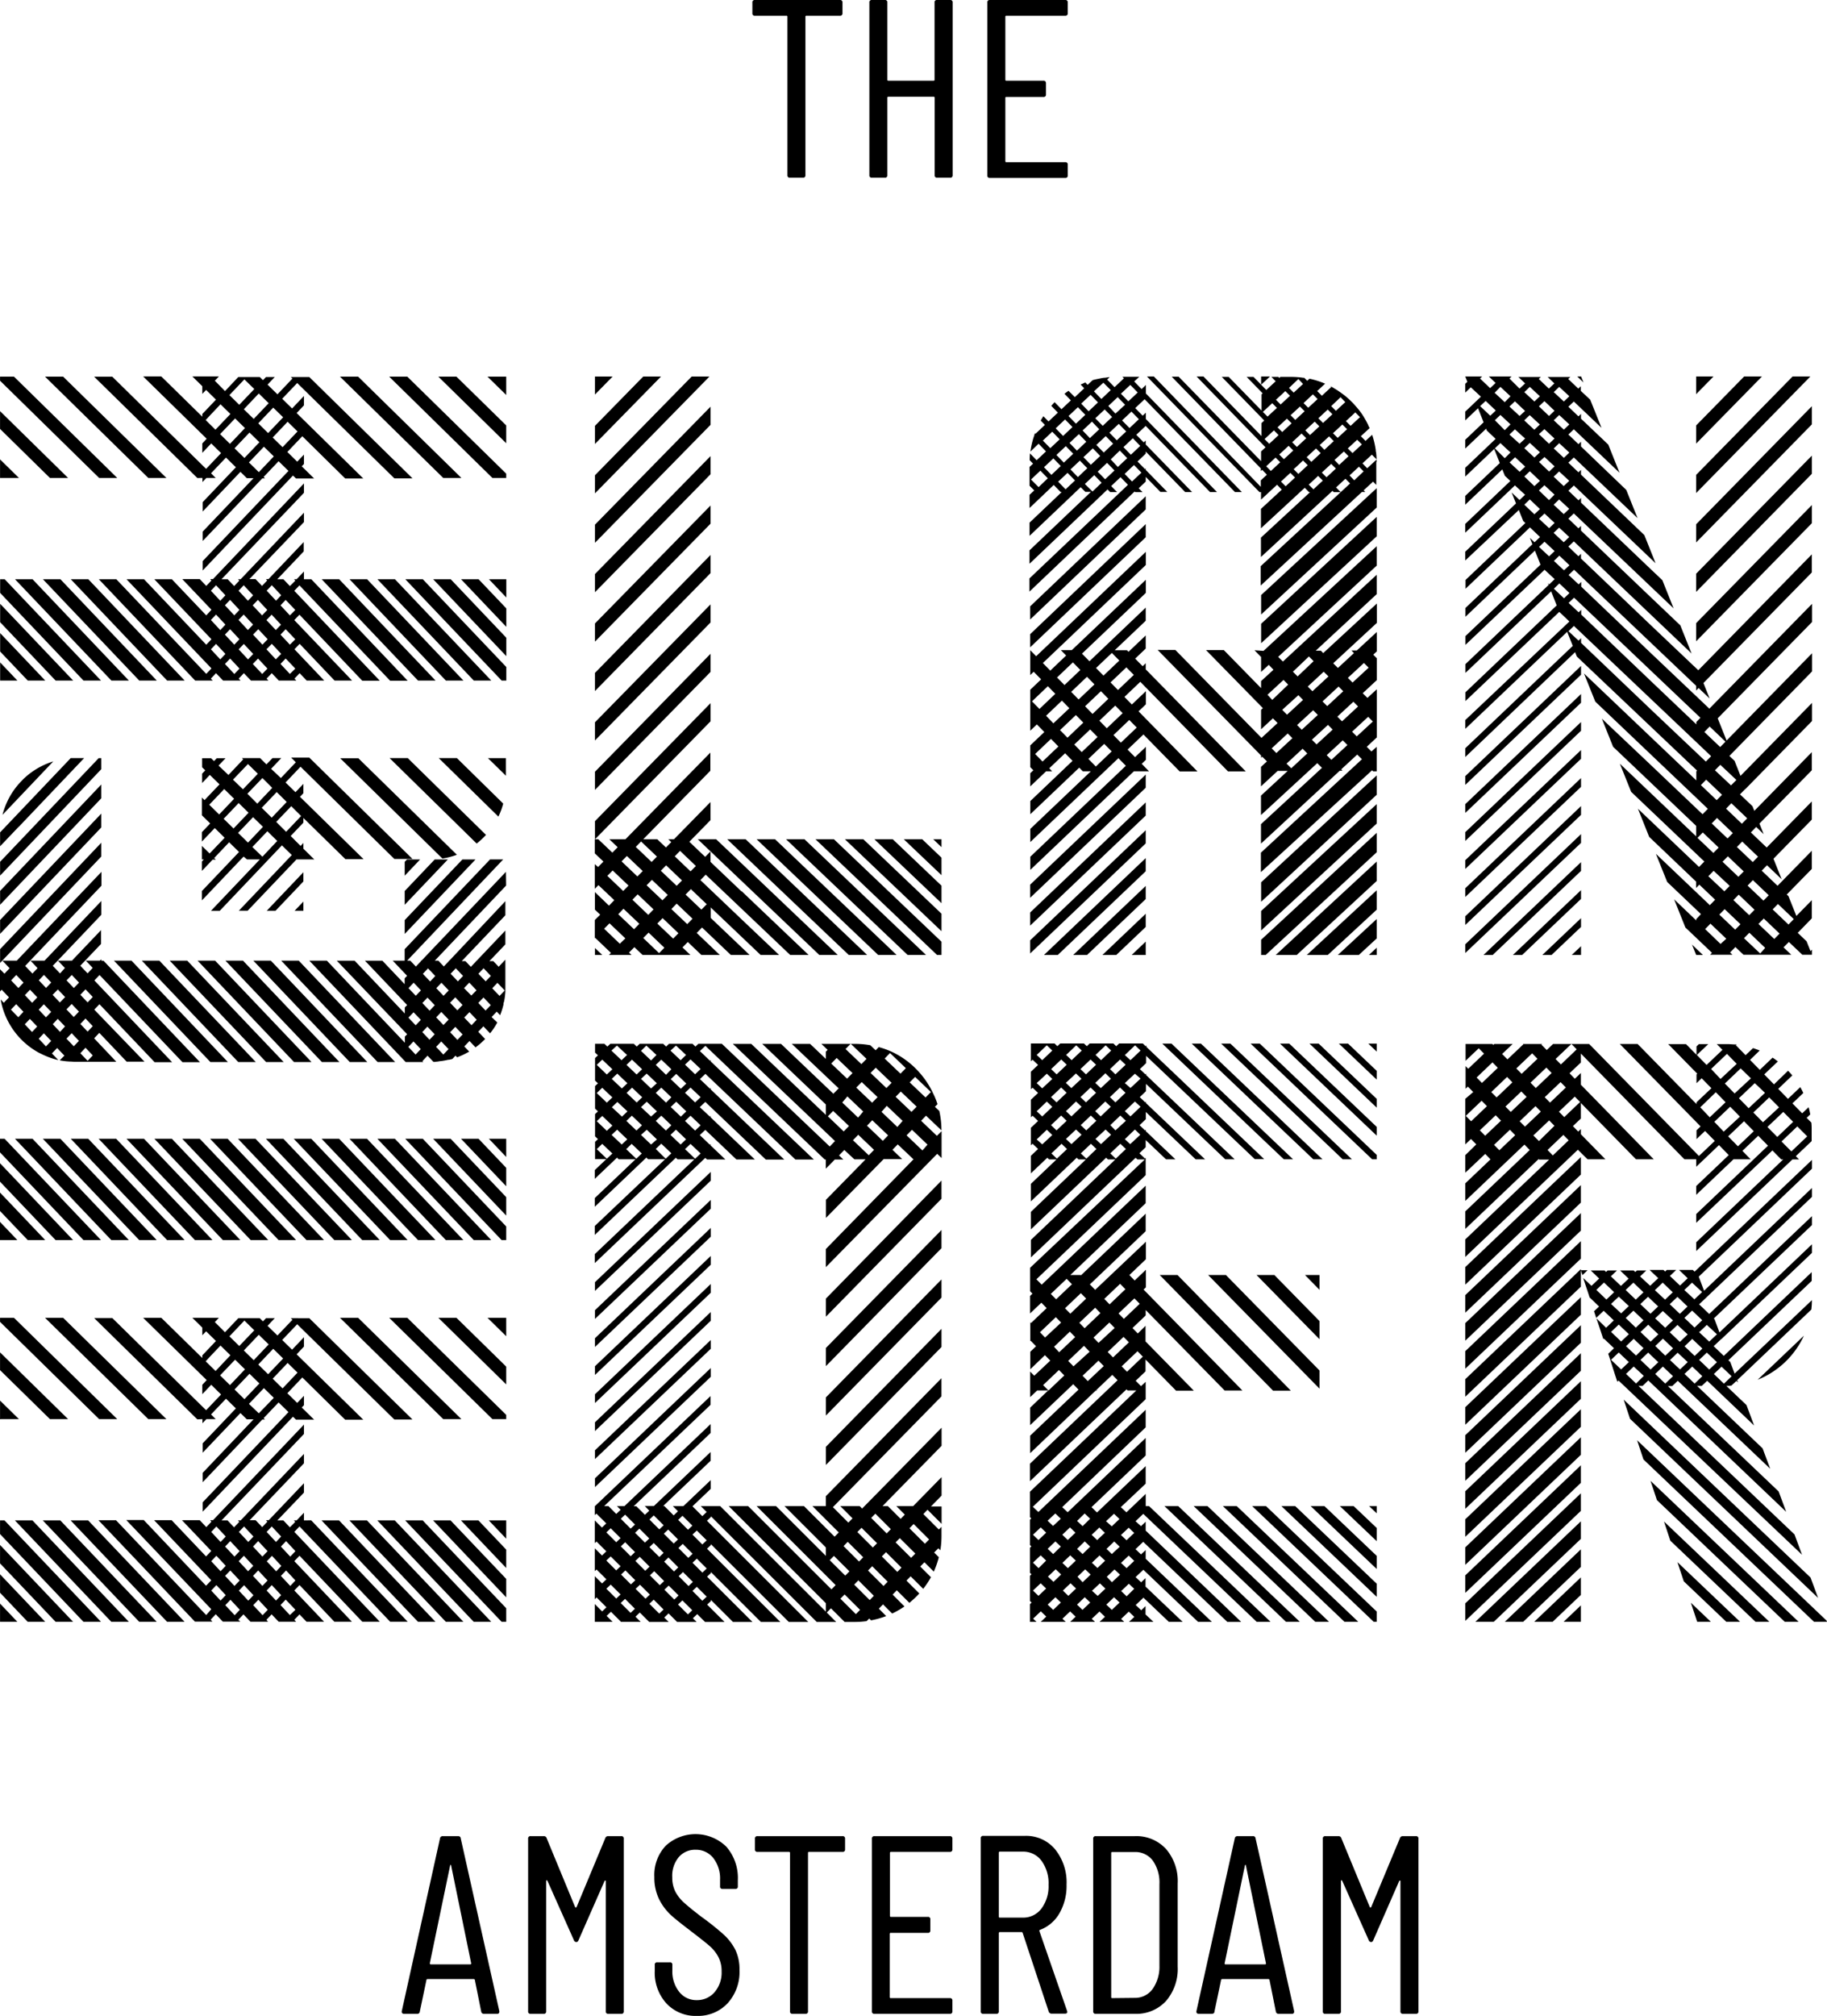 <svg id="Laag_1" data-name="Laag 1" xmlns="http://www.w3.org/2000/svg" viewBox="0 0 389.5 429.52"><defs><style>.cls-1{fill:#000;}</style></defs><title>CIT-180002 TheHighlanderLogo_ZwartDEF</title><polygon class="cls-1" points="244.26 105.74 219.62 129.19 219.62 131.99 244.26 108.54 244.26 105.74"/><polygon class="cls-1" points="244.26 111.67 219.62 135.12 219.62 137.92 244.26 114.47 244.26 111.67"/><path class="cls-1" d="M470.46,224.2l-.66.63-1.59-1.62,2.25-2.14v-2.8l-3.67,3.49-.32-.33h-2.63l6.62-6.29v-2.8l-12,11.43-1.59-1.62,13.61-12.94v-2.8l-15.79,15h-2.32l1.12,1.14-3.38,3.22-1.58-1.62,21.95-20.89v-2.8l-23.38,22.24-1.26-1.29h0v5.3l.73-.7,1.59,1.62-2.32,2.21v8.73l1.41-1.34,1.59,1.62-3,2.85v4.63l.66.67-.66.63v2.8l3.38-3.21h1.29l-.62-.64,3.38-3.21,1.58,1.62-9,8.57v2.8l10.43-9.92.77.78h1.7l-12.9,12.27v2.8l18.78-17.87,1.59,1.62-20.37,19.38v2.8l22.08-21h3.23l-1.56-1.6.9-.85V242l-2.32,2.2-1.59-1.61,3.38-3.22,7.73,7.88h3.79l-12.56-12.81,1.57-1.5v-2.8l-3,2.85-1.58-1.62,3.38-3.22L488,247.24h3.79L470.46,225.5ZM463.24,222l1.59,1.62-3.38,3.21-1.59-1.62Zm-5.71,11.36,3.38-3.21,1.58,1.62L459.12,235Zm-.38,3.49-3.37,3.21-1.59-1.62,3.38-3.21Zm-1-4.94-1.59-1.62,3.38-3.21,1.59,1.62Zm-1.22-7.9,1.59,1.62-3.38,3.21-1.59-1.61Zm-8.72,8.3,3.38-3.22,1.59,1.62-3.38,3.22Zm3,3.07,3.38-3.22,1.59,1.62L450.77,237Zm-.75,9.76-1.58-1.61,3.38-3.22,1.58,1.62Zm6.77-3.63,3.38-3.21,1.58,1.61-3.38,3.22Zm4.59,4.69-1.59-1.62,3.38-3.21,1.59,1.61Zm8.72-8.3-3.38,3.22-1.58-1.62,3.37-3.22Zm-3-3.07-3.38,3.22-1.58-1.62,3.38-3.21Zm-1-4.93-1.59-1.62,3.38-3.21,1.59,1.61Z" transform="translate(-226.2 -82.88)"/><polygon class="cls-1" points="219.62 191.29 244.26 167.84 244.26 165.04 219.62 188.49 219.62 191.29"/><polygon class="cls-1" points="219.62 197.22 244.26 173.77 244.26 170.97 219.62 194.42 219.62 197.22"/><polygon class="cls-1" points="219.62 203.15 244.26 179.7 244.26 176.9 219.62 200.35 219.62 203.15"/><polygon class="cls-1" points="225.51 203.47 244.26 185.63 244.26 182.83 222.57 203.47 225.51 203.47"/><polygon class="cls-1" points="231.75 203.47 244.26 191.56 244.26 188.76 228.8 203.47 231.75 203.47"/><polygon class="cls-1" points="237.98 203.47 244.26 197.5 244.26 194.69 235.03 203.47 237.98 203.47"/><polygon class="cls-1" points="244.21 203.47 244.26 203.47 244.26 203.43 244.26 200.62 241.27 203.47 244.21 203.47"/><polygon class="cls-1" points="268.86 80.22 268.86 81.97 270.75 80.22 268.86 80.22"/><path class="cls-1" d="M519.67,180.8l-2,1.85-1-1.05,2-1.85,1,1c0-.55-.06-1.1-.12-1.64l-.11-.11.08-.07a18.39,18.39,0,0,0-.79-3.41l-1.41,1.3-1-1,1.87-1.72c-.09-.2-.19-.38-.28-.57h0l0-.05c-.21-.43-.43-.86-.67-1.27h0c-.17-.29-.33-.58-.51-.85l0,0c-.27-.41-.56-.81-.86-1.19v0l-.22-.26c-.12-.14-.24-.29-.37-.43s-.38-.44-.58-.65l-.54-.54-.35-.34h0c-.36-.33-.73-.64-1.12-.94h0l-.22-.16-.49-.36c-.28-.19-.55-.38-.84-.56l-.23-.14c-.28-.17-.55-.35-.84-.5l0,0-.27-.16.21.22-2,1.85-1-1,1.69-1.57a17.94,17.94,0,0,0-3.33-1.06l-.48.45-.63-.64c-.24,0-.49-.05-.74-.08l0,0a20.19,20.19,0,0,0-2.07-.12h-2.27l-.24.22-.22-.22h-1.47l.91.94-2,1.85-2.72-2.79h-1.47l3.42,3.51-.24.22v3.45l-7-7.18h-1.48l9.06,9.3-.59.55v2.76L482.77,163.1H481.3L496,178.19l-.95.88v2.07l-17.57-18H476l19,19.55v.55l.29-.26,1,1.05-1.3,1.2v1.38L472.2,163.1h-1.48l24,24.64h.32v1.59l3.42-3.17,1,1.05-4.44,4.1v4.13l9.34-8.63.91.93h.23l-10.48,9.69v4.13l15.26-14.1.27.28h1.48l-1-1,2-1.85,1,1-19.06,17.62v4.13l21.58-19.94h.71l-.34-.35,2-1.85.69.7v-1.33h0v-3.46C519.7,181.22,519.67,181,519.67,180.8Zm-3.13-3.23-2,1.85-1-1,2-1.85ZM508.26,173l-1-1,2-1.86,1,1Zm4.12.33,1,1-2,1.85-1-1Zm-4.9.39-2,1.85-1-1,2-1.85Zm-5.14-1.37-1-1,2-1.85,1,1Zm-.78.72-2,1.86-1-1,2-1.85Zm2.12,2.18,1,1-2,1.86-1-1Zm-1.76,3.61-2,1.86-1-1,2-1.85ZM504,181l1,1-2,1.86-1-1Zm.77-.72,2-1.85,1,1-2,1.86Zm2.78-2.57,2-1.85,1,1-2,1.86Zm5.15,1.37,1,1-2,1.86-1-1.05Zm3.44-7.32-2,1.85-1-1,2-1.86ZM512,167.51l1,1.05-2,1.85-1-1Zm-4.9.4-2,1.85-1-1,2-1.86ZM503,163.64l1,1.05-2,1.85-1-1Zm-2.78,2.57,1,1-2,1.85-1-1Zm-4.79,4.43,2-1.85,1,1-2,1.85Zm.36,5.79,2-1.85,1,1-2,1.86Zm.35,5.8,2-1.86,1,1-2,1.86Zm4.15,4.26-1-1,2-1.86,1,1Zm5.92.65-1-1,2-1.86,1,1Zm2.79-2.57-1-1,2-1.85,1,1Zm5.91.65-1-1.05,2-1.85,1,1Z" transform="translate(-226.2 -82.88)"/><polygon class="cls-1" points="268.86 130.93 293.5 108.14 293.5 104.01 268.86 126.79 268.86 130.93"/><polygon class="cls-1" points="268.86 137.05 293.5 114.27 293.5 110.13 268.86 132.91 268.86 137.05"/><polygon class="cls-1" points="268.86 192.13 293.5 169.34 293.5 165.21 268.86 187.99 268.86 192.13"/><polygon class="cls-1" points="268.86 198.25 293.5 175.47 293.5 171.33 268.86 194.11 268.86 198.25"/><polygon class="cls-1" points="268.86 203.47 269.83 203.47 293.5 181.59 293.5 177.45 268.86 200.23 268.86 203.47"/><polygon class="cls-1" points="276.45 203.47 293.5 187.71 293.5 183.57 271.98 203.47 276.45 203.47"/><polygon class="cls-1" points="283.07 203.47 293.5 193.82 293.5 189.69 278.6 203.47 283.07 203.47"/><polygon class="cls-1" points="289.69 203.47 293.5 199.95 293.5 195.81 285.22 203.47 289.69 203.47"/><polygon class="cls-1" points="293.5 203.47 293.5 201.93 291.84 203.47 293.5 203.47"/><path class="cls-1" d="M493.65,221.43l1.4,1.44v3.18l1.64-1.52,1,1.05L495.05,228v1.5l-7.93-8.1h-3.8l12.12,12.36-.39.36v4.14l2.52-2.33,1,1-3.43,3.17-18.37-18.74H473l22.05,22.5v.48l.25-.23,1,1-1.27,1.17v4.14l3.56-3.29h2.14l-5.7,5.27v4.14l12-11.06,1,1-13,12v4.14l16.8-15.53h.57l-.27-.28,3.42-3.16,1,1-21.54,19.91v4.14L518.72,247l.23.23h.75v-1.13h0V242l-1.12,1-1-1,2.14-2v-4.13h0v-2h0v-4.13l-2,1.84-1-1,3-2.79v-4.13h0v-.53l-.75-.76.75-.7v-4.13l-4.27,3.94h-1.14l.54.55-3.42,3.17-1-1,9.31-8.61v-4.13l-11.44,10.57-.5-.51h-1.1l13-12.05v-4.13l-20,18.49-1-1,21-19.44v-4.13l-24.13,22.3Zm2.76,9.48,3.42-3.16,1,1L497.43,232Zm3.15,3.21L503,231l1,1-3.42,3.16Zm7.59,1.09-3.43,3.16-1-1,3.43-3.16Zm1-2.88,3.42-3.17,1,1-3.42,3.17Zm1.16,5,1,1-3.43,3.16-1-1Zm-12,5,3.42-3.17,1,1-3.42,3.17Zm4.17,4.25-1-1,3.42-3.17,1,1Zm8.56-1.8-1-1,3.42-3.16,1,1Zm8.84-8.17-3.43,3.17-1-1,3.43-3.17Zm-3.15-3.21-3.42,3.17-1-1,3.42-3.17Zm1.25-9.26,1,1-3.43,3.17-1-1ZM509.42,227,506,230.16l-1-1L508.4,226Zm-4.17-4.25,1,1L502.84,227l-1-1Z" transform="translate(-226.2 -82.88)"/><path class="cls-1" d="M468.29,187.74h1.48l-.81-.83,1.5-1.42v-1l3.12,3.2h1.47L470.46,183v-.33l-.17.16-1.58-1.62,1.75-1.67v-.45l8.41,8.63h1.47l-9.88-10.14v-.84l-.43.4-1.58-1.62,2-1.89,13.72,14.09h1.48l-15.17-15.57v-1.34l-.68.64-1.58-1.62,2-1.89,19.26,19.78h1.47l-20.45-21V164.9l-.93.88L468,164.16l1.09-1h-3.6l.32.33-2,1.88-1.58-1.62.54-.51c-.31,0-.61.08-.92.12l0,0c-.43,0-.86.11-1.28.19l0,0c-.48.1-1,.2-1.43.33l-1.07,1-.49-.51-1,.44.77.8-2,1.88L454,166.15c-.3.2-.58.42-.87.63l1.37,1.41-2,1.88-1.47-1.5c-.24.25-.47.52-.71.78l1.41,1.45-2,1.88-1.09-1.12q-.3.45-.57.93l.9.92-2,1.88-.13-.13c0,.12-.08.25-.13.37h0l0,.1c-.08.22-.15.43-.22.64l0,0a17.68,17.68,0,0,0-.61,2.82l1.74-1.66,1.58,1.63-2,1.88-1.41-1.45c-.05.48-.06,1-.07,1.44l.72.74-.75.7v4l1,1-1,.94v2.81l5.16-4.91,1.46,1.5h.25l-6.87,6.53v2.81l10.9-10.37,1,1h1.19l-13.1,12.46V203l16.64-15.84.56.57h1.47l-1.26-1.29,2-1.89,1.58,1.63-21,19.94v2.81l22.39-21.3Zm1-9.85-2,1.88-1.58-1.62,2-1.89Zm-6-6.16-2,1.88L459.71,172l2-1.88Zm-.81-2.35,2-1.88,1.58,1.62L464,171Zm2.23,3.81,1.58,1.62-2,1.88-1.58-1.62Zm-4.16,1.15-2,1.89L457,174.6l2-1.88ZM457.79,177l-2,1.89-1.58-1.63,2-1.88ZM455,179.56l-2,1.89-1.58-1.63,2-1.88Zm1.42,1.46,1.58,1.62-2,1.89-1.58-1.63Zm.76-.73,2-1.88,1.58,1.62-2,1.88Zm2.75-2.61,2-1.88,1.58,1.62-2,1.88Zm5,1.2,1.58,1.62-2,1.88L463,180.76ZM469,172.2l-2,1.88-1.59-1.62,2-1.88Zm-1.83-7.31,1.58,1.62-2,1.88-1.58-1.62Zm-5.74-.47L463,166l-2,1.89-1.58-1.63ZM458.7,167l1.58,1.62-2,1.89-1.58-1.63ZM456,169.64l1.58,1.62-2,1.89L454,171.52Zm-2.74,2.61,1.58,1.62-2,1.89-1.58-1.62Zm-4.73,4.5,2-1.89,1.58,1.63-2,1.88Zm2.24,3.8,1.58,1.62-2,1.89-1.58-1.63Zm-3.15,6.12L446,185.05l2-1.89,1.58,1.63Zm5.75.47-1.58-1.63,2-1.88,1.59,1.62Zm5.74.46L457.48,186l2-1.88,1.58,1.62ZM461.8,185l-1.58-1.62,2-1.88,1.58,1.62Zm4.16-1.15,2-1.89,1.58,1.63-2,1.88Z" transform="translate(-226.2 -82.88)"/><path class="cls-1" d="M328.79,511.48l-1.35-6.71a.18.18,0,0,0-.08-.16.33.33,0,0,0-.19-.06h-9.79a.29.29,0,0,0-.19.06.16.16,0,0,0-.08.16l-1.41,6.71a.52.52,0,0,1-.6.48h-2.75a.49.49,0,0,1-.41-.16.48.48,0,0,1-.08-.43L320,474.59a.55.55,0,0,1,.59-.49h3.25c.36,0,.56.16.59.49l8.22,36.78v.11a.42.42,0,0,1-.48.48h-2.82A.55.55,0,0,1,328.79,511.48ZM318,501.42h8.49c.11,0,.16-.08.16-.22l-4.27-20.83c0-.1-.08-.16-.11-.16s-.07.06-.11.16l-4.33,20.83C317.86,501.34,317.92,501.42,318,501.42Z" transform="translate(-226.2 -82.88)"/><path class="cls-1" d="M338.79,511.42V474.64a.48.48,0,0,1,.55-.54h2.81a.58.58,0,0,1,.59.43l6.06,14.66a.18.18,0,0,0,.16.11.18.18,0,0,0,.17-.11l6.11-14.66a.59.59,0,0,1,.59-.43h2.82a.48.48,0,0,1,.54.54v36.78a.48.48,0,0,1-.54.54h-2.76a.48.48,0,0,1-.54-.54V483.73c0-.11,0-.16-.11-.16a.16.16,0,0,0-.16.1l-5.52,12.55c-.11.29-.27.44-.49.44a.57.57,0,0,1-.54-.44l-5.62-12.6a.18.18,0,0,0-.17-.11c-.07,0-.1.06-.1.16v27.75a.48.48,0,0,1-.55.54h-2.75A.48.48,0,0,1,338.79,511.42Z" transform="translate(-226.2 -82.88)"/><path class="cls-1" d="M368.28,509.75a9.72,9.72,0,0,1-2.49-6.93v-1.3a.48.48,0,0,1,.54-.54H369a.48.48,0,0,1,.54.54v1.14a7,7,0,0,0,1.46,4.62,4.63,4.63,0,0,0,3.74,1.76,4.9,4.9,0,0,0,3.78-1.67,6.38,6.38,0,0,0,1.52-4.44,6.5,6.5,0,0,0-.73-3.16,8.35,8.35,0,0,0-1.9-2.33c-.77-.67-2.06-1.68-3.86-3.06s-3.23-2.48-4.28-3.43a11.83,11.83,0,0,1-2.57-3.44,10.47,10.47,0,0,1-1-4.7,9.1,9.1,0,0,1,2.44-6.68,9.4,9.4,0,0,1,12.9.21,10.12,10.12,0,0,1,2.46,7.12v1.35a.48.48,0,0,1-.54.54h-2.71a.48.48,0,0,1-.54-.54V483.4a7.1,7.1,0,0,0-1.43-4.62A4.69,4.69,0,0,0,374.5,477a4.59,4.59,0,0,0-3.57,1.54,6.23,6.23,0,0,0-1.41,4.36,6.66,6.66,0,0,0,.62,2.94,8.24,8.24,0,0,0,1.87,2.41c.83.76,2.05,1.75,3.68,3a57.27,57.27,0,0,1,4.84,3.86,11.49,11.49,0,0,1,2.46,3.25,9.5,9.5,0,0,1,.86,4.25,9.89,9.89,0,0,1-2.54,7.11,8.62,8.62,0,0,1-6.54,2.68A8.5,8.5,0,0,1,368.28,509.75Z" transform="translate(-226.2 -82.88)"/><path class="cls-1" d="M406.36,474.64v2.27a.48.48,0,0,1-.54.54h-7.14a.2.2,0,0,0-.22.22v33.75a.48.48,0,0,1-.54.54h-2.76a.48.48,0,0,1-.54-.54V477.67a.2.2,0,0,0-.22-.22h-6.71a.48.48,0,0,1-.54-.54v-2.27a.48.48,0,0,1,.54-.54h18.13A.48.48,0,0,1,406.36,474.64Z" transform="translate(-226.2 -82.88)"/><path class="cls-1" d="M428.7,477.45H416.15a.2.2,0,0,0-.22.22v13.41a.19.19,0,0,0,.22.22H424a.48.48,0,0,1,.54.54v2.33a.48.48,0,0,1-.54.54h-7.89a.19.19,0,0,0-.22.22v13.46a.19.19,0,0,0,.22.22H428.7a.48.48,0,0,1,.54.54v2.27a.48.48,0,0,1-.54.54H412.63a.48.48,0,0,1-.54-.54V474.64a.48.48,0,0,1,.54-.54H428.7a.48.48,0,0,1,.54.54v2.27A.48.48,0,0,1,428.7,477.45Z" transform="translate(-226.2 -82.88)"/><path class="cls-1" d="M449.79,511.53l-5.57-16.82a.21.21,0,0,0-.22-.16h-4.65a.19.19,0,0,0-.21.21v16.66a.48.48,0,0,1-.55.54h-2.76a.48.48,0,0,1-.54-.54V474.59a.48.48,0,0,1,.54-.55h8.93a8,8,0,0,1,6.38,2.87,11.19,11.19,0,0,1,2.44,7.52,11.71,11.71,0,0,1-1.52,6.11,8,8,0,0,1-4.11,3.52.2.2,0,0,0-.16.27l5.9,17,.05.22c0,.25-.16.37-.49.37h-2.81A.63.63,0,0,1,449.79,511.53Zm-10.65-33.91v13.63a.19.19,0,0,0,.21.21h4.87a4.84,4.84,0,0,0,4-1.92,7.91,7.91,0,0,0,1.52-5.05,8.12,8.12,0,0,0-1.52-5.17,4.84,4.84,0,0,0-4-1.92h-4.87C439.21,477.4,439.14,477.47,439.14,477.62Z" transform="translate(-226.2 -82.88)"/><path class="cls-1" d="M459.26,511.42V474.64a.48.48,0,0,1,.54-.54h8.33a8.57,8.57,0,0,1,6.65,2.73,10.47,10.47,0,0,1,2.49,7.33V501.9a10.45,10.45,0,0,1-2.49,7.33,8.57,8.57,0,0,1-6.65,2.73H459.8A.48.48,0,0,1,459.26,511.42Zm4.05-2.81,4.76-.05a4.62,4.62,0,0,0,3.82-1.84,8.21,8.21,0,0,0,1.49-5V484.32a8.1,8.1,0,0,0-1.41-5,4.66,4.66,0,0,0-3.9-1.84h-4.76a.19.19,0,0,0-.21.22v30.72C463.1,508.54,463.17,508.61,463.31,508.61Z" transform="translate(-226.2 -82.88)"/><path class="cls-1" d="M498.2,511.48l-1.35-6.71a.18.18,0,0,0-.08-.16.31.31,0,0,0-.19-.06h-9.79a.31.31,0,0,0-.19.06.18.18,0,0,0-.08.16l-1.41,6.71c0,.32-.23.48-.59.48h-2.76a.5.5,0,0,1-.41-.16.51.51,0,0,1-.08-.43l8.17-36.78a.55.55,0,0,1,.6-.49h3.24a.52.52,0,0,1,.6.49l8.22,36.78v.11a.43.43,0,0,1-.49.48H498.8A.56.56,0,0,1,498.2,511.48Zm-10.76-10.06h8.49c.11,0,.16-.08.16-.22l-4.27-20.83c0-.1-.07-.16-.11-.16s-.07.06-.11.16l-4.32,20.83C487.28,501.34,487.33,501.42,487.44,501.42Z" transform="translate(-226.2 -82.88)"/><path class="cls-1" d="M508.21,511.42V474.64a.48.48,0,0,1,.54-.54h2.81a.6.6,0,0,1,.6.43l6.06,14.66a.17.17,0,0,0,.16.11.18.18,0,0,0,.16-.11l6.11-14.66a.6.6,0,0,1,.6-.43h2.81a.48.48,0,0,1,.54.54v36.78a.48.48,0,0,1-.54.54H525.3a.48.48,0,0,1-.54-.54V483.73c0-.11,0-.16-.11-.16a.17.17,0,0,0-.16.1L519,496.22c-.1.29-.27.44-.48.44a.56.56,0,0,1-.54-.44l-5.63-12.6a.18.18,0,0,0-.16-.11c-.08,0-.11.06-.11.16v27.75a.48.48,0,0,1-.54.54h-2.76A.48.48,0,0,1,508.21,511.42Z" transform="translate(-226.2 -82.88)"/><path class="cls-1" d="M405.81,83.42v2.27a.48.48,0,0,1-.54.54h-7.14a.19.19,0,0,0-.22.22V120.2a.48.48,0,0,1-.54.54h-2.76a.48.48,0,0,1-.54-.54V86.45a.19.19,0,0,0-.22-.22h-6.7a.48.48,0,0,1-.55-.54V83.42a.48.48,0,0,1,.55-.54h18.12A.48.48,0,0,1,405.81,83.42Z" transform="translate(-226.2 -82.88)"/><path class="cls-1" d="M426,82.88h2.76a.48.48,0,0,1,.54.54V120.2a.48.48,0,0,1-.54.54H426a.48.48,0,0,1-.54-.54V103.7a.19.19,0,0,0-.21-.21H415.6c-.15,0-.22.07-.22.21v16.5a.48.48,0,0,1-.54.54h-2.76a.48.48,0,0,1-.54-.54V83.42a.48.48,0,0,1,.54-.54h2.76a.48.48,0,0,1,.54.54V99.86a.19.19,0,0,0,.22.22h9.63c.14,0,.21-.07.21-.22V83.42A.48.48,0,0,1,426,82.88Z" transform="translate(-226.2 -82.88)"/><path class="cls-1" d="M453.3,86.23H440.75a.2.2,0,0,0-.22.22V99.86a.2.2,0,0,0,.22.22h7.9a.48.48,0,0,1,.54.54V103a.48.48,0,0,1-.54.54h-7.9a.19.19,0,0,0-.22.21v13.47a.2.2,0,0,0,.22.22H453.3a.48.48,0,0,1,.54.54v2.27a.48.48,0,0,1-.54.54H437.23a.48.48,0,0,1-.54-.54V83.42a.48.48,0,0,1,.54-.54H453.3a.48.48,0,0,1,.54.54v2.27A.48.48,0,0,1,453.3,86.23Z" transform="translate(-226.2 -82.88)"/><polygon class="cls-1" points="126.84 80.23 126.84 84.07 130.6 80.23 126.84 80.23"/><polygon class="cls-1" points="137.13 80.23 126.84 90.73 126.84 94.59 140.92 80.23 137.13 80.23"/><polygon class="cls-1" points="147.46 80.23 126.84 101.26 126.84 105.12 151.25 80.23 147.46 80.23"/><polygon class="cls-1" points="151.48 86.65 126.84 111.79 126.84 115.65 151.48 90.52 151.48 86.65"/><polygon class="cls-1" points="151.48 97.18 126.84 122.31 126.84 126.18 151.48 101.05 151.48 97.18"/><polygon class="cls-1" points="151.48 107.71 126.84 132.84 126.84 136.71 151.48 111.58 151.48 107.71"/><polygon class="cls-1" points="151.48 118.24 126.84 143.37 126.84 147.24 151.48 122.11 151.48 118.24"/><polygon class="cls-1" points="151.48 128.77 126.84 153.9 126.84 157.77 151.48 132.63 151.48 128.77"/><polygon class="cls-1" points="151.48 139.3 126.84 164.43 126.84 168.3 151.48 143.16 151.48 139.3"/><polygon class="cls-1" points="151.48 149.82 126.84 174.96 126.84 178.83 151.48 153.69 151.48 149.82"/><polygon class="cls-1" points="200.72 178.82 198.96 178.82 200.72 180.5 200.72 178.82 200.72 178.82"/><polygon class="cls-1" points="192.68 178.82 200.72 186.47 200.72 182.74 196.61 178.82 192.68 178.82"/><polygon class="cls-1" points="186.41 178.82 200.72 192.44 200.72 188.71 190.33 178.82 186.41 178.82"/><polygon class="cls-1" points="180.13 178.82 200.72 198.41 200.72 194.68 184.06 178.82 180.13 178.82"/><polygon class="cls-1" points="173.85 178.82 176.78 181.6 176.78 181.6 199.76 203.46 200.72 203.46 200.72 200.65 177.79 178.82 173.85 178.82"/><polygon class="cls-1" points="167.58 178.82 176.78 187.57 176.78 187.57 193.49 203.46 197.41 203.46 171.51 178.82 167.58 178.82"/><polygon class="cls-1" points="161.3 178.82 176.78 193.54 176.78 193.54 187.21 203.46 191.14 203.46 165.24 178.82 161.3 178.82"/><polygon class="cls-1" points="155.03 178.82 176.78 199.51 176.78 199.51 180.94 203.46 184.86 203.46 158.97 178.82 155.03 178.82"/><polygon class="cls-1" points="158.06 183.93 152.68 178.82 148.76 178.82 174.66 203.46 178.59 203.46 158.06 183.93 158.06 183.93"/><path class="cls-1" d="M384.25,272.78l-6.58-6.26v-2.23l-1.13,1.16-3.38-3.22,4.51-4.6v-3.87l-7.78,7.94h-1.21l.63.6-1.14,1.15-1.84-1.75h-3l14.31-14.6v-3.87l-18.1,18.47h-3.44l1.78,1.69-1.13,1.16-3-2.85H353v3l1.84,1.75-1.13,1.16L353,267v1.4h0v3.86l.78-.79,3.38,3.21-1.13,1.16-3-2.88v3.74l1.13,1.07L353,278.9v3.86l.07-.07,3.38,3.22-.43.43h4.81l-.53-.5,1.14-1.15,1.74,1.65h10.2l-1.68-1.59,1.13-1.16,2.89,2.75h3.93l-4.92-4.68,1.13-1.16,6.14,5.84H386l-1.7-1.62h0l-6.58-6.26v-2.23l10.63,10.11h3.94l-8-7.59h0l-8.77-8.35,1.13-1.16,18,17.1h3.93l-14.25-13.56Zm-18-7.39-1.13,1.15-3.38-3.21,1.13-1.16Zm-2.2,6.11,1.13-1.16,3.38,3.22-1.13,1.15Zm1.48,5.14-1.13,1.16-3.38-3.22,1.13-1.15Zm1.55-8.23,1.13-1.16,3.38,3.22-1.13,1.15Zm-7.24-3.15,3.38,3.21-1.13,1.16-3.38-3.22Zm-4.16,4.24,1.13-1.15,3.38,3.21-1.13,1.16Zm3.44,7,3.38,3.21-1.13,1.16L358,277.67Zm-.78,7.46L355,280.76l1.14-1.15,3.38,3.21Zm8.37,2-3.38-3.22,1.14-1.15,3.37,3.22Zm3-3.09-3.38-3.21,1.13-1.16,3.38,3.22Zm3-3.09-3.38-3.21,1.13-1.16,3.38,3.22Zm4.16-4.24-1.13,1.15-3.38-3.21,1.13-1.16Zm-3.45-7-3.37-3.21,1.13-1.16,3.38,3.22Z" transform="translate(-226.2 -82.88)"/><polygon class="cls-1" points="126.84 203.46 128.39 203.46 126.84 201.99 126.84 203.46"/><path class="cls-1" d="M564.65,329.88h3.8l-5.22-5.33v-1.11l-.57.54-1.13-1.16,1.7-1.62v-3.31l11.75,12h3.79L563.23,314V311.5l-1.29,1.22-1.13-1.16,2.42-2.3v-1.9l22.07,22.52h2.52v1.6l4.85-4.62,2.08,2.13-6.93,6.59v1.87l7.95-7.57h3.64l-1.75-1.79,3.38-3.22,2.08,2.12-15.3,14.56v1.87L604.06,328l1.89,1.92h.41l-18.54,17.64v1.87l20.5-19.51h1.42l-.69-.7,3.38-3.21,0,0v-2.41c0-.52,0-1-.07-1.54l-1-1,.77-.74a15.44,15.44,0,0,0-.35-1.53l-1.37,1.3-2.08-2.12,2.32-2.21c-.2-.43-.41-.84-.65-1.25l-2.62,2.5-2.08-2.13,3-2.86c-.28-.35-.59-.68-.9-1l-3,2.9-2.08-2.12,2.91-2.77c-.37-.28-.74-.55-1.13-.8l-2.73,2.6-2.08-2.12,2.06-2c-.47-.19-.94-.36-1.42-.52l-1.58,1.51-2.08-2.12.18-.17-.38,0,0,0c-.47,0-.94-.06-1.41-.07h0l-.46,0h-2l1.21,1.23-3.38,3.21-2.08-2.12,2.44-2.32h-2l-.51.49v1.79l-2.24-2.28h-3.79l6.19,6.31-.16.15v1.87l1.1-1.05,2.08,2.12-3.18,3v.38l-12.56-12.81h-3.79l17.22,17.57-.87.83v1.87l1.82-1.73,2.08,2.12-3.38,3.21-23.41-23.87h-7.68l-1.36,1.3-1.14-1.16.16-.14h-4.09l.08.08-3.38,3.21-1.14-1.15,2.25-2.14h-3.92l-.22.2-.2-.2h-5.7v3.59l2.81-2.67,1.13,1.15-3.38,3.22-.56-.57v4.83l.49-.46,1.14,1.15L538.59,317v9.71l1.21-1.15,1.13,1.15L538.59,329v3.74l4.24-4,1.13,1.16-5.37,5.11v3.74l12.61-12,1.13,1.16-13.74,13.07v3.74l15.63-14.88.11.11h2.13l-17.87,17v3.74l24-22.84Zm32.06-2.76L594.63,325l3.38-3.22,2.08,2.12ZM611.48,325l-3.37,3.21L606,326.09l3.37-3.21Zm-3-3.09-3.38,3.22L603,323l3.38-3.21Zm-3-3.09L602.05,322,600,319.92l3.38-3.22Zm-3-3.09L599,319l-2.08-2.12,3.38-3.22Zm-3-3.09L596,315.86l-2.08-2.12,3.38-3.22Zm-8.49-2,3.38-3.22,2.08,2.13L593,312.77Zm-2.31,8.17L592,315.6l2.08,2.13-3.38,3.21Zm3,3.09,3.38-3.22,2.08,2.12L593.68,324Zm-32-1-1.13-1.16,3.38-3.21,1.13,1.15Zm.35-6.31-3.38,3.22-1.13-1.16,3.38-3.21Zm-9.5.84,1.13,1.16-3.38,3.21-1.13-1.15Zm-5.27,1.28-1.14-1.15,3.38-3.22,1.13,1.16Zm7.23-3.15,3.38-3.21L557,311.5l-3.38,3.21Zm1.07,5,1.13,1.16-3.38,3.21-1.13-1.15Zm7.65-13.25,1.13,1.15-3.37,3.22-1.14-1.16Zm-8.37,2,1.14,1.16-3.38,3.21-1.14-1.15ZM541,312.46l3.38-3.22,1.14,1.16-3.38,3.22Zm-2.31,8.17,3.38-3.22,1.13,1.16-3.37,3.22Zm3,3.09,3.38-3.22,1.13,1.16-3.38,3.21Zm4.16,4.24-1.13-1.15,3.38-3.22,1.13,1.16Zm7.24-3.15,3.38-3.21,1.13,1.15L554.29,326Zm4.16,4.25-1.13-1.16,3.37-3.21,1.14,1.15Z" transform="translate(-226.2 -82.88)"/><polygon class="cls-1" points="338.45 270.65 337.03 270.65 337.03 270.41 312.39 293.85 312.39 297.59 337.03 274.14 337.03 270.65 337.37 271.68 338.45 270.65"/><path class="cls-1" d="M610.78,367.47l-9.87,9.39A18.43,18.43,0,0,0,610.78,367.47Z" transform="translate(-226.2 -82.88)"/><polygon class="cls-1" points="337.03 246.53 312.39 269.97 312.39 273.71 337.03 250.26 337.03 246.53"/><polygon class="cls-1" points="337.03 252.5 312.39 275.94 312.39 279.68 337.03 256.23 337.03 252.5"/><polygon class="cls-1" points="337.03 258.47 312.39 281.91 312.39 285.65 337.03 262.2 337.03 258.47"/><polygon class="cls-1" points="337.03 264.44 312.39 287.88 312.39 291.62 337.03 268.17 337.03 264.44"/><polygon class="cls-1" points="312.39 303.56 337.03 280.12 337.03 276.38 312.39 299.82 312.39 303.56"/><polygon class="cls-1" points="312.39 309.53 337.03 286.09 337.03 282.35 312.39 305.79 312.39 309.53"/><polygon class="cls-1" points="312.39 315.5 337.03 292.06 337.03 288.32 312.39 311.76 312.39 315.5"/><polygon class="cls-1" points="312.39 321.47 337.03 298.03 337.03 294.29 312.39 317.73 312.39 321.47"/><polygon class="cls-1" points="312.39 327.44 337.03 304 337.03 300.26 312.39 323.7 312.39 327.44"/><polygon class="cls-1" points="312.39 333.41 337.03 309.97 337.03 306.23 312.39 329.68 312.39 333.41"/><polygon class="cls-1" points="312.39 339.38 337.03 315.94 337.03 312.2 312.39 335.65 312.39 339.38"/><polygon class="cls-1" points="312.39 345.35 337.03 321.91 337.03 318.17 312.39 341.62 312.39 345.35"/><polygon class="cls-1" points="318.47 345.54 337.03 327.88 337.03 324.14 314.54 345.54 318.47 345.54"/><polygon class="cls-1" points="324.74 345.54 337.03 333.85 337.03 330.11 320.82 345.54 324.74 345.54"/><polygon class="cls-1" points="331.02 345.54 337.03 339.82 337.03 336.08 327.09 345.54 331.02 345.54"/><polygon class="cls-1" points="337.03 345.54 337.03 342.05 333.36 345.54 337.03 345.54"/><path class="cls-1" d="M610.38,414.15l-1.61-4.34-33.26-31.64h.88L577.6,377,607,405l-1.61-4.34-23.61-22.46h.93l1.18-1.12,19.7,18.74-1.62-4.34L588,378.17h1l1.16-1.1,10,9.54-1.62-4.35-4.3-4.09c.36,0,.71,0,1.07-.06l1.08-1,.35.33-.19-.49,15.81-15.05a16.19,16.19,0,0,0,.12-2L596,375.55l-.92-2.47-.4-.38,17.76-16.9v-1.87l-18.74,17.84-2.16-2.06,1.65-1.56.09.09,0-.13,19.21-18.28V348l-19.72,18.77-1.05-2.83-.15-.14,20.92-19.9V342l-21.9,20.84-2.15-2.05,24.05-22.89V336l-23,21.89-1.13-3,24.13-23v-1.87l-24.63,23.44,0,0-.39.36-.38-.36h-2.94l1.85,1.77-1.64,1.56-2.16-2.05,1.35-1.28h-2l-.36.34-.36-.34h-2.95l1.84,1.75L578,356.84l-2.15-2,1.32-1.26h-2l-.34.32-.34-.32H571.6l1.81,1.73-1.64,1.56-2.15-2.05,1.3-1.24h-2l-.32.31-.32-.31h-2.94l1.79,1.71-1.64,1.56-1.77-1.68.85,2.56h0l.47,1.42h0l0,.11,2.07,2-1.08,1,.47,1.42,1.59-1.52,2.16,2.05-1.64,1.57-2.06-2,1,3h0l.47,1.42.11-.11,2.16,2.05-1.23,1.18.47,1.42h0l1,3.12h0l.47,1.42.26-.25ZM575,377.66l-2.15-2.05,1.64-1.57,2.15,2Zm7.86-13.45-1.65,1.57-2.15-2,1.64-1.57Zm-.69-3.45,1.65-1.56,2.15,2.05-1.64,1.56Zm1.69,10.34,2.15,2-1.64,1.56-2.15-2Zm-2.63.63-2.15-2.06,1.64-1.56,2.16,2.05Zm4.1-2,1.64-1.57,2.16,2.05-1.64,1.57Zm-1-.94-2.16-2.05,1.65-1.56L586,367.2Zm-6.27-6-2.16-2.05,1.64-1.56,2.16,2.05Zm-1.48,1.4-1.64,1.57-2.16-2.06,1.65-1.56Zm1,.94,2.16,2.05-1.64,1.56-2.16-2.05Zm-1,5L575,371.71l-2.15-2,1.64-1.57Zm1,.94,2.15,2.05-1.64,1.56-2.16-2.05Zm3.64,6.6-2.15-2.05,1.64-1.57,2.16,2.05Zm6.26,0-2.16-2.06,1.65-1.56,2.15,2.05Zm7.89-1.55-1.64,1.57-2.15-2.06,1.64-1.56Zm-3.13-3-1.65,1.56-2.15-2.05,1.64-1.56Zm0-5.95-1.65,1.56-2.15-2,1.64-1.56Zm-3.14-3-1.64,1.57-2.16-2.06,1.64-1.56Zm-2.18-8,2.16,2-1.65,1.56-2.15-2Zm-6.25,0,2.15,2.05-1.64,1.57L579,357.77Zm-6.25,0,2.15,2.05-1.64,1.57-2.16-2.06Zm-7.9,1.54,1.64-1.56,2.16,2.05-1.65,1.57Zm3.14,3,1.64-1.56,2.16,2-1.65,1.56Zm0,5.95,1.64-1.56,2.16,2.05-1.65,1.56Zm0,5.95,1.64-1.56,2.16,2.05-1.65,1.56Z" transform="translate(-226.2 -82.88)"/><polygon class="cls-1" points="385.99 336.12 346.15 298.21 347.51 302.3 387.6 340.46 385.99 336.12"/><polygon class="cls-1" points="389.41 345.3 349.02 306.87 350.37 310.96 386.72 345.54 389.5 345.54 389.41 345.3"/><polygon class="cls-1" points="353.24 319.62 380.48 345.54 383.43 345.54 351.88 315.52 353.24 319.62"/><polygon class="cls-1" points="356.1 328.27 374.25 345.54 377.2 345.54 354.75 324.18 356.1 328.27"/><polygon class="cls-1" points="358.97 336.93 368.02 345.54 370.96 345.54 357.61 332.84 358.97 336.93"/><polygon class="cls-1" points="361.82 345.54 364.73 345.54 360.48 341.49 361.82 345.54"/><polygon class="cls-1" points="266.62 222.36 271.2 226.72 271.2 226.72 292.52 247 293.5 247 293.5 246.07 268.58 222.36 266.62 222.36"/><polygon class="cls-1" points="272.89 222.36 293.5 241.97 293.5 240.1 274.86 222.36 272.89 222.36"/><polygon class="cls-1" points="279.17 222.36 293.5 236 293.5 234.13 281.13 222.36 279.17 222.36"/><polygon class="cls-1" points="285.44 222.36 293.5 230.03 293.5 228.16 287.4 222.36 285.44 222.36"/><polygon class="cls-1" points="293.5 222.36 291.71 222.36 293.5 224.06 293.5 222.36 293.5 222.36"/><polygon class="cls-1" points="271.2 232.69 286.24 247 288.21 247 262.31 222.36 260.34 222.36 271.2 232.69 271.2 232.69"/><polygon class="cls-1" points="271.2 238.66 279.97 247 281.93 247 256.03 222.36 254.07 222.36 271.2 238.66 271.2 238.66"/><polygon class="cls-1" points="271.2 244.63 273.69 247 275.66 247 250.35 222.93 250.35 222.93 249.76 222.36 247.79 222.36 271.2 244.64 271.2 244.63"/><polygon class="cls-1" points="281.31 271.66 281.31 271.66 278.21 271.66 281.31 274.82 281.31 271.66"/><polygon class="cls-1" points="281.31 281.48 271.68 271.66 267.88 271.66 281.31 285.35 281.31 281.48"/><polygon class="cls-1" points="281.31 292.01 261.35 271.66 257.56 271.66 281.31 295.88 281.31 292.01"/><polygon class="cls-1" points="247.24 271.66 271.4 296.3 275.19 296.3 251.03 271.66 247.24 271.66"/><polygon class="cls-1" points="291.88 320.9 293.5 322.44 293.5 320.9 293.5 320.9 291.88 320.9"/><polygon class="cls-1" points="285.65 320.9 293.5 328.37 293.5 325.56 288.59 320.9 285.65 320.9"/><polygon class="cls-1" points="279.42 320.9 293.5 334.3 293.5 331.5 282.36 320.9 279.42 320.9"/><polygon class="cls-1" points="273.18 320.9 293.5 340.23 293.5 337.43 276.13 320.9 273.18 320.9"/><polygon class="cls-1" points="266.95 320.9 270.32 324.1 270.32 324.1 292.85 345.54 293.5 345.54 293.5 343.36 269.9 320.9 266.95 320.9"/><polygon class="cls-1" points="260.71 320.9 270.32 330.03 270.32 330.03 286.62 345.54 289.56 345.54 263.66 320.9 260.71 320.9"/><polygon class="cls-1" points="259.97 323.32 257.43 320.9 254.48 320.9 270.32 335.96 270.32 335.96 280.39 345.54 283.33 345.54 259.97 323.31 259.97 323.32"/><polygon class="cls-1" points="259.97 329.25 251.19 320.9 248.25 320.9 270.32 341.89 270.32 341.89 274.15 345.54 277.1 345.54 259.97 329.25 259.97 329.25"/><path class="cls-1" d="M486.17,418.06l-15-14.28h-.71v-2.6l-4.12,3.93L465.15,404l5.3-5v-3.74l-10.38,9.88L458.9,404l11.55-11v-3.74l-16.63,15.83L452.65,404,470.45,387v-3.74l-22.88,21.78-1.18-1.12L470.45,381V377.3l-1,.92-1.13-1.15,2.1-2v-2.52l6.5,6.63h3.79l-10.29-10.49v-3.33L468.77,367l-1.14-1.16,2.82-2.68V362l16.83,17.15h3.79L470,357.64l.5-.49v-3.73l-2.4,2.29-1.13-1.16,3.53-3.37v-3.73L459.68,357.7l-1.13-1.16,11.9-11.33v-3.73l-13.8,13.13-.07-.07h-2.2l16.07-15.3v-3.73L448.28,356.6l-1.13-1.15,23.3-22.18v-3.39h0l0,0v-.32l-.16.16-1.18-1.12,1.34-1.28v-1.54l4.34,4.12h2l-.21-.2h0l-6.1-5.8v-.32l-.16.16-1.18-1.12,1.34-1.28v-1.54l10.62,10.09h2l-6.48-6.17h0l-6.1-5.8v-.32l-.16.16-1.18-1.12,1.34-1.28v-1.54l16.89,16.06h2l-12.76-12.14h0l-6.1-5.79v-.32l-.16.16-1.18-1.12,1.34-1.28v-1.54l23.16,22h2l-19-18.11h0l-6.1-5.79v-.32l-.16.16-.61-.58h-5.06l-.61.58-.61-.58h-5.06l-.6.58-.61-.58h-5.06l-.61.58-.6-.58h-5.05V309l.36-.34,1.18,1.12-1.54,1.45v3.74l.36-.34,1.18,1.12-1.54,1.45v3.74l.36-.34,1.18,1.12-1.54,1.45v3.74l.36-.34,1.18,1.12-1.54,1.45v3.74l3.5-3.32.39.36h1.57l-5.46,5.2v3.73l9.77-9.29.39.36h1.57l-11.73,11.17v3.73l16.05-15.27.38.37h1.58l-18,17.14v3.73l22.32-21.23.39.36h1.57L445.81,353v3.73h0V358l.5.51-.51.49v3.73l2.41-2.29,1.13,1.16L446,364.77l-.15-.15v.3h0v3.73l.1-.09,1.13,1.16-1.23,1.17v3.73l3.12-3,1.14,1.16L446.69,376l-.87-.88v1.71h0v3.73l1.5-1.42h2.34l-3.84,3.66v3.73l9.18-8.73,1.13,1.16-10.31,9.81v3.73l14-13.36h.25l-.12-.12,3.38-3.21,1.13,1.15-18.68,17.78v3.73l20.58-19.57.24.24h1.85l-22.67,21.57v5.43l.28.27-.28.27v5.39l.3.29-.3.29V418l.33.31-.33.31V424l.35.33-.35.33v3.79h1.39l-.72-.69,1.64-1.56,1.17,1.12-1.19,1.13h5.33l-.7-.67,1.64-1.56,1.18,1.12-1.17,1.11h5.29l-.69-.65,1.65-1.56,1.17,1.12-1.15,1.09h5.25l-.66-.63,1.64-1.56,1.17,1.12-1.12,1.07h5.2l-1.68-1.59v-1.77l-.92.88-1.18-1.11,1.65-1.57,5.42,5.16h2.94l-7.91-7.52v-1.81l-.94.9-1.18-1.11,1.65-1.57,11.67,11.11h2.94L470.45,415v-1.85l-1,.92-1.17-1.11,1.64-1.57,17.93,17.06h2.95L486.17,424h0L470.45,409v-1.89l-1,.94L468.29,407l1.64-1.57,24.18,23h2.95l-10.89-10.37Zm-16.87-93.4-2.15,2L466,325.6l2.15-2.06ZM455.58,311.6l1.18,1.12-2.16,2-1.17-1.12Zm-4.12.19-1.17-1.12,2.16-2.05,1.17,1.12Zm11.57.93-2.15,2-1.18-1.11,2.16-2.06Zm-.19-2.05,2.15-2.05,1.18,1.12L464,311.79Zm-1,6.9,1.17,1.12-2.15,2.05-1.18-1.11Zm-4.12.19-1.18-1.12,2.16-2.05,1.17,1.12Zm5.1-1.12,2.15-2.05,1.18,1.12L464,317.76Zm-5.1-4.85-1.18-1.12,2.16-2.05,1.17,1.12Zm-4.12,3.92-2.16,2.05-1.17-1.12,2.16-2.05Zm2,1.86,1.18,1.12-2.16,2.05-1.17-1.11Zm-2,4.11-2.16,2.05-1.17-1.12,2.16-2.05Zm2,1.86,1.18,1.12-2.16,2-1.17-1.11Zm1-.93,2.16-2.05,1.17,1.12-2.15,2.05Zm5.3.93,1.17,1.12-2.15,2-1.18-1.11Zm1-.93,2.15-2.05,1.18,1.12L464,323.73Zm6.46-3.92-2.15,2.05L466,319.63l2.15-2.06Zm0-6-2.15,2L466,313.65l2.15-2Zm-1.17-7.09,1.17,1.12-2.15,2.05L466,307.68Zm-6.27,0,1.17,1.12-2.15,2.05-1.18-1.12Zm-6.28,0,1.18,1.12-2.16,2.05-1.17-1.12Zm-8.43,2.05,2.16-2.05,1.17,1.12-2.15,2.05Zm0,6,2.16-2,1.17,1.12-2.15,2Zm0,6,2.16-2.06,1.17,1.12-2.15,2.05Zm0,6,2.16-2.06,1.17,1.12-2.15,2Zm4.31,4.1-1.17-1.12,2.16-2.05,1.17,1.12Zm6.28,0-1.18-1.12,2.16-2.05,1.17,1.12Zm6.27,0-1.17-1.12,2.15-2.05,1.18,1.12Zm2.8,39.13-3.38,3.22-1.14-1.16,3.38-3.21Zm-7.55-1,3.38-3.21,1.14,1.15L460.4,369Zm-.82,3L455.06,374l-1.14-1.16,3.38-3.21Zm-1.07-5-1.13-1.16,3.38-3.21,1.13,1.15Zm11.75-5.21-3.38,3.22-1.14-1.16,3.38-3.21ZM465,356.42l1.13,1.15-3.38,3.22-1.13-1.16Zm-7.24,3.15-3.38,3.21-1.13-1.15,3.38-3.22Zm-7.54-1,3.38-3.22,1.13,1.16-3.38,3.21Zm-2.31,8.17,3.38-3.22,1.13,1.16L449,367.86Zm3,3.09,3.37-3.22,1.14,1.16L452,371Zm-1.18,9.32L448.58,378l3.38-3.22,1.14,1.16Zm8.37-2L457,376l3.38-3.21,1.13,1.15Zm7.23-3.15,3.38-3.22,1.13,1.16-3.38,3.22Zm-1.64,31.41,1.17,1.12-1.64,1.56L462,407ZM453.84,411l-1.17-1.12,1.64-1.56,1.17,1.12Zm3.61.3,1.17,1.12L457,414l-1.18-1.11Zm-5.08,1.1L450.73,414l-1.18-1.12,1.64-1.57Zm2,1.87,1.18,1.12L453.86,417l-1.17-1.12Zm-1.94,4.08-1.64,1.57-1.18-1.12,1.65-1.57Zm2,1.87,1.18,1.12-1.65,1.56-1.17-1.12Zm1.48-1.4,1.64-1.57,1.17,1.12L457,420Zm4.78,1.42,1.17,1.12-1.64,1.56L459,421.82Zm1.47-1.4,1.64-1.57,1.18,1.12L463.25,420Zm-2-1.87-1.18-1.12,1.64-1.56,1.18,1.12Zm1.94-4.08,1.64-1.57,1.17,1.12L463.23,414Zm-2-1.87-1.17-1.12,1.64-1.56,1.18,1.12Zm-2.66-5.67,1.17,1.12L457,408.05l-1.18-1.11Zm-6.26,0,1.18,1.12L450.7,408l-1.17-1.11Zm-4.76,4.53,1.65-1.56,1.17,1.12L447.59,411Zm0,5.95,1.64-1.56,1.17,1.12L447.61,417Zm0,5.95,1.64-1.56,1.17,1.12-1.64,1.56Zm4.31,4.11-1.18-1.12,1.65-1.57,1.17,1.12Zm6.25,0-1.17-1.12,1.64-1.57,1.17,1.12Zm6.25,0-1.17-1.12,1.64-1.57,1.18,1.12ZM468,421.4,466.39,423l-1.17-1.12,1.64-1.56Zm0-5.95L466.37,417l-1.18-1.12,1.65-1.56Zm0-5.95-1.64,1.56-1.18-1.12,1.65-1.56Z" transform="translate(-226.2 -82.88)"/><polygon class="cls-1" points="361.6 80.22 361.6 83.99 365.3 80.22 361.6 80.22"/><polygon class="cls-1" points="371.83 80.22 361.6 90.65 361.6 94.52 375.63 80.22 371.83 80.22"/><polygon class="cls-1" points="382.16 80.22 361.6 101.18 361.6 105.05 385.95 80.22 382.16 80.22"/><polygon class="cls-1" points="361.6 111.71 361.6 115.58 386.27 90.42 386.27 86.55 361.6 111.71"/><polygon class="cls-1" points="361.6 126.11 386.27 100.95 386.27 97.08 361.6 122.24 361.6 126.11"/><polygon class="cls-1" points="361.6 136.64 386.27 111.48 386.27 107.61 361.6 132.77 361.6 136.64"/><polygon class="cls-1" points="312.39 167.23 337.06 143.76 337.06 141.89 312.39 165.36 312.39 167.23"/><polygon class="cls-1" points="312.39 173.2 337.06 149.73 337.06 147.87 312.39 171.33 312.39 173.2"/><polygon class="cls-1" points="312.39 179.17 337.06 155.7 337.06 153.84 312.39 177.3 312.39 179.17"/><polygon class="cls-1" points="312.39 185.14 337.06 161.67 337.06 159.81 312.39 183.27 312.39 185.14"/><polygon class="cls-1" points="312.39 191.11 337.06 167.65 337.06 165.78 312.39 189.25 312.39 191.11"/><polygon class="cls-1" points="312.39 197.08 337.06 173.62 337.06 171.75 312.39 195.22 312.39 197.08"/><polygon class="cls-1" points="312.39 203.05 337.06 179.59 337.06 177.72 312.39 201.19 312.39 203.05"/><polygon class="cls-1" points="318.23 203.47 337.06 185.56 337.06 183.69 316.27 203.47 318.23 203.47"/><polygon class="cls-1" points="324.51 203.47 337.06 191.53 337.06 189.66 322.54 203.47 324.51 203.47"/><polygon class="cls-1" points="330.78 203.47 337.06 197.5 337.06 195.63 328.82 203.47 330.78 203.47"/><polygon class="cls-1" points="337.06 203.46 337.06 201.6 335.09 203.47 337.06 203.46"/><polygon class="cls-1" points="337.08 80.22 336.25 80.22 337.59 81.49 337.08 80.22"/><path class="cls-1" d="M577.92,215.88h0l-14.67-14v-1l-.54.52-2.15-2.06,1.17-1.11,25.1,23.89-2.4-6-6.51-6.19h0l-14.67-14v-1l-.54.52-2.15-2.06,1.17-1.11L583,212.5l-2.4-6-2.67-2.53h0l-14.67-14v-1l-.54.51-2.15-2.05,1.17-1.11,17.42,16.57-2.4-6L563.25,184v-1l-.54.51-2.15-2.05,1.17-1.11,13.58,12.92-2.4-6L563.25,178v-1l-.54.51-2.15-2.05,1.17-1.11,9.74,9.26-2.4-6-5.82-5.53v-1l-.54.51-2.15-2.05,1.17-1.11,5.9,5.61-2.41-6-2-1.87v-1l-.54.51-2.15-2.05.45-.43h-4.84l1.44,1.37-1.17,1.11-2.16-2.05.45-.43H549.9l1.44,1.37-1.18,1.11L548,163.53l.45-.43h-4.84l1.44,1.37-1.17,1.11-2.15-2.05.45-.43h-3.6l.45,1.13-.45.43v1.87l1.18-1.13,2.16,2-3.34,3.18v1.87l2.72-2.59,1.19,3-3.91,3.72v1.87l4.45-4.23.15.39,1.87,1.78-6.47,6.16v1.87l6.17-5.88,1.19,3-7.36,7v1.87l7.9-7.52.55,1.37,1.16,1.1-9.61,9.15v1.87l10.59-10.08,2.16,2-1.18,1.12-1.68-1.61.93,2.33-10.82,10.29v1.87L550,191.54l.93,2.34.46.44-12.75,12.13v1.87l13.73-13.07,2.15,2.05-1.17,1.12-1-.93.54,1.35-14.27,13.58v1.87l14.81-14.1,1.19,3-16,15.22v1.87l16.87-16,2.15,2-1.17,1.12-.28-.26.16.37-17.73,16.87v1.87l18.27-17.38,1.18,3-19.45,18.51v1.87l20-19,2.16,2.05L538.59,236.3v1.87l21.72-20.67,1.19,3-22.91,21.8v1.87L562,221.83l.37.94L588,247.07l-.16.16v1.93l-9.88-9.4h0l-14.07-13.39,2.41,6,24,22.84-1.13,1.16-11.22-10.67h0L567.7,236l2.4,6,17.7,16.84v2.23l-9.88-9.4h0l-6.38-6.07,2.41,6,15.6,14.84-1.13,1.16-10.5-10h0l-2.53-2.41,2.4,6,10,9.53v1.35l.69-.7,3.37,3.21-1.13,1.16-11.5-10.94,2.41,6,7.2,6.85-1,1.06V279l-4.72-4.5,2.4,6,5.67,5.39-.4.41h4.76l-.5-.48,1.13-1.16,1.72,1.64h10.19l-1.65-1.57,1.14-1.15,2.86,2.72h2.06v-1.09l-.31.32-.83-2.09-1.89-1.8,3-3.09v-3.87l-3.29,3.36-1.69-4.23-.36-.34,5.34-5.45v-3.87l-7.3,7.46-3.38-3.22,1.13-1.16,3.13,3-1.75-4.38,8.17-8.34v-3.87l-9.62,9.82-3.37-3.22,1.13-1.16,1.6,1.53-.9-2.25L612.46,247v-3.86l-12.25,12.5-.41-1-2.65-2.51,1.14-1.16.07.07,0-.1,14.14-14.43v-3.86l-15.24,15.54L596,245l-1.11-1.06,17.62-18v-3.87l-18.22,18.59-1.89-4.73,20.11-20.52v-3.87l-21.89,22.33-12.65-12h0l-14.67-14v-1l-.54.52-2.15-2,1.17-1.12L587.8,229v1l.52-.53,2.36,2.24-1.32-3.3,23.1-23.56V201l-24.2,24.69ZM560.75,197.3l-1.18,1.12-2.15-2,1.17-1.12Zm0-6-1.18,1.12-2.15-2,1.17-1.12Zm-4.31-1.86-2.16-2.06,1.18-1.11,2.15,2Zm4.31-4.11-1.18,1.12-2.15-2,1.17-1.12Zm-8.43-14,2.16,2-1.18,1.12-2.15-2Zm-2.16.18L548,169.5l1.17-1.11,2.16,2.05Zm4.12-2.05,1.18-1.11,2.15,2.05-1.17,1.11Zm1.18,4.86,2.15,2-1.17,1.11-2.16-2.05Zm-4.12,2-1.18,1.11L548,175.47l1.17-1.11Zm1,.93,2.16,2-1.18,1.12-2.15-2Zm3.14,3,2.15,2-1.17,1.11-2.16-2.05Zm5.29-.94-1.17,1.12-2.16-2,1.17-1.12Zm0-6-1.17,1.12-2.16-2,1.17-1.12Zm-2.16-8,2.16,2-1.17,1.12-2.16-2Zm-6.27,0,2.15,2-1.17,1.12-2.15-2Zm-6.27,0,2.15,2L547,168.57l-2.16-2Zm-4.32,4.1,1.18-1.11,2.15,2.05-1.17,1.11Zm3.14,3,1.18-1.12,2.15,2L547,174.54Zm0,6,1.18-1.12,2.15,2L547,180.51Zm3.14,3,1.17-1.11,2.16,2-1.18,1.11Zm3.14,3,1.17-1.12,2.16,2.05-1.18,1.12Zm0,6,1.17-1.12,2.16,2.05-1.18,1.12Zm3.13,3,1.18-1.11,2.15,2-1.17,1.12Zm0,6,1.18-1.11,2.15,2-1.17,1.12Zm23.64,34.44h0l-14.67-14v-1l-.54.52-2.15-2,1.17-1.12L591,244l-1.13,1.15Zm10.87,16.31,1.13-1.16,3.38,3.22-1.14,1.15Zm3.44,7,2.24,2.13h0l1.14,1.09-1.13,1.15-3.38-3.21Zm2.31,8.17,3.38,3.22-1.13,1.15-3.38-3.21Zm-6.47-3.92,1.13-1.16,3.38,3.22-1.13,1.15Zm2.31,8.17,1.13-1.16,3,2.81h0l.42.41-1.13,1.15Zm6.48,3.92,3.37,3.22-1.13,1.15-3.38-3.21Zm-3,3.09.64.61h0l2.74,2.61-1.14,1.15-3.38-3.21Zm-4.16,4.25,1.13-1.16,3.38,3.22L593,284Zm11.74,5.2L598,282.78l1.14-1.16,3.38,3.22Zm3-3.09-3.38-3.21,1.14-1.16,3.37,3.22Zm4.16-4.24-1.13,1.16-3.38-3.22,1.13-1.16Zm-5.34-5.08-1.13,1.15-3.38-3.21,1.13-1.16ZM601,265.41l-1.13,1.15-3.38-3.21,1.13-1.16Zm-2.31-8.17-1.14,1.15-3.37-3.21,1.13-1.16Zm-4.17-9.94h0l1.86,1.77-1.14,1.15L591.81,247l1.14-1.16Zm-.46-6.4-1.13,1.15-3.38-3.21,1.13-1.16Zm-5.34-5.08-.87.89v.51l-9.88-9.4h0l-14.67-14v-1l-.54.52-2.15-2,1.17-1.12Zm-27.92-26.58-1.17,1.12-2.16-2.05,1.17-1.12Zm-1.18-4.85-2.15-2,1.17-1.12,2.16,2.05Z" transform="translate(-226.2 -82.88)"/><polygon class="cls-1" points="361.61 203.47 363.04 203.47 360.72 201.26 361.61 203.47"/><polygon class="cls-1" points="0 264.22 3.7 264.22 0 260.34 0 264.22"/><polygon class="cls-1" points="0 258.02 5.91 264.22 9.64 264.22 0 254.09 0 258.02"/><polygon class="cls-1" points="0 251.77 11.85 264.22 15.58 264.22 0 247.84 0 251.77"/><polygon class="cls-1" points="0 242.63 0 245.53 17.79 264.22 21.53 264.22 0.98 242.63 0 242.63"/><polygon class="cls-1" points="3.19 242.63 23.73 264.22 27.47 264.22 6.93 242.63 3.19 242.63"/><polygon class="cls-1" points="9.13 242.63 29.68 264.22 33.41 264.22 12.87 242.63 9.13 242.63"/><polygon class="cls-1" points="15.08 242.63 35.62 264.22 39.36 264.22 18.81 242.63 15.08 242.63"/><polygon class="cls-1" points="21.02 242.63 41.56 264.22 45.3 264.22 24.76 242.63 21.02 242.63"/><polygon class="cls-1" points="26.96 242.63 47.51 264.22 51.24 264.22 30.7 242.63 26.96 242.63"/><polygon class="cls-1" points="32.91 242.63 53.45 264.22 57.19 264.22 36.64 242.63 32.91 242.63"/><polygon class="cls-1" points="38.85 242.63 59.39 264.22 63.13 264.22 42.59 242.63 38.85 242.63"/><polygon class="cls-1" points="44.79 242.63 65.34 264.22 69.07 264.22 48.53 242.63 44.79 242.63"/><polygon class="cls-1" points="50.73 242.63 71.28 264.22 75.02 264.22 54.47 242.63 50.73 242.63"/><polygon class="cls-1" points="56.68 242.63 77.22 264.22 80.96 264.22 60.41 242.63 56.68 242.63"/><polygon class="cls-1" points="62.62 242.63 83.17 264.22 86.9 264.22 66.36 242.63 62.62 242.63"/><polygon class="cls-1" points="68.56 242.63 89.11 264.22 92.84 264.22 72.3 242.63 68.56 242.63"/><polygon class="cls-1" points="74.51 242.63 95.05 264.22 98.79 264.22 78.24 242.63 74.51 242.63"/><polygon class="cls-1" points="80.45 242.63 101 264.22 104.73 264.22 84.19 242.63 80.45 242.63"/><polygon class="cls-1" points="86.39 242.63 106.94 264.22 107.92 264.22 107.92 261.32 90.13 242.63 86.39 242.63"/><polygon class="cls-1" points="92.34 242.63 107.92 259 107.92 255.07 96.07 242.63 92.34 242.63"/><polygon class="cls-1" points="98.28 242.63 107.92 252.75 107.92 248.83 102.02 242.63 98.28 242.63"/><polygon class="cls-1" points="104.22 242.63 107.92 246.51 107.92 242.63 104.22 242.63"/><polygon class="cls-1" points="0.01 345.54 3.69 345.54 0.01 341.67 0.01 345.54"/><polygon class="cls-1" points="0.01 339.36 5.89 345.54 9.63 345.54 0.01 335.43 0.01 339.36"/><polygon class="cls-1" points="0.01 333.11 11.84 345.54 15.57 345.54 0.01 329.18 0.01 333.11"/><polygon class="cls-1" points="0.01 323.95 0.01 326.86 17.78 345.54 21.52 345.54 0.97 323.95 0.01 323.95"/><polygon class="cls-1" points="3.18 323.95 23.72 345.54 27.46 345.54 6.92 323.95 3.18 323.95"/><polygon class="cls-1" points="9.12 323.95 29.67 345.54 33.4 345.54 12.86 323.95 9.12 323.95"/><polygon class="cls-1" points="15.06 323.95 35.61 345.54 39.34 345.54 18.8 323.95 15.06 323.95"/><path class="cls-1" d="M291,406.83v-1.64l-1.57,1.64h-.57l.28.31L288,408.3l-1.39-1.47h-1.29L291,400.9v-2l-7.51,7.89h-.58l.29.31-1.1,1.16-1.4-1.47h-1.28L291,394.66v-2L277.5,406.83h-.58l.29.31-1.11,1.16-1.39-1.47h-1.29L291,388.41v-2l-19.4,20.38H271l.28.31-1.1,1.16-1.39-1.47H265l6.24,6.55-1.11,1.16-7.33-7.71h-3.74l12.18,12.8-1.11,1.16-13.28-14h-3.73l18.12,19L270.16,427l-19.22-20.2H247.2l20.55,21.59h3.73l-.38-.41,1.1-1.16,1.49,1.57h3.74L277,428l1.1-1.15,1.49,1.56h3.74L283,428l1.11-1.16,1.49,1.57h3.73l-.38-.41,1.1-1.15,1.49,1.56h3.74l-6.33-6.65,1.1-1.16,7.43,7.81h3.74l-12.27-12.9,1.1-1.16,13.38,14.06h3.73l-18.21-19.14,1.1-1.16,19.32,20.3h3.74l-20.55-21.59Zm-6.86,1.29,2,2.14-1.1,1.16-2-2.14Zm-2,12.67-2-2.14,1.1-1.16,2,2.14Zm2-.18,2,2.14-1.1,1.16-2-2.14Zm-5.95-6.25,2,2.14-1.1,1.16-2-2.14Zm-2,.18-2-2.14,1.1-1.16,2,2.14Zm1.11,5.09-1.11,1.16-2-2.14,1.1-1.16Zm.93,1,2,2.14-1.1,1.16-2-2.14Zm4.84-5.09,1.11-1.16,2,2.14-1.1,1.16Zm-.93-1-2-2.14,1.1-1.16,2,2.14Zm-3.91-6.42,2,2.14-1.1,1.16-2-2.14Zm-7,1.16,1.1-1.16,2,2.14-1.11,1.16Zm0,6.24,1.1-1.16,2,2.14-1.11,1.16Zm0,6.25,1.1-1.16,2,2.14-1.11,1.16Zm5,5.26-2-2.14,1.1-1.16,2,2.14Zm5.95,0-2-2.14,1.1-1.16,2,2.14Zm7-1.16L288,427l-2-2.14,1.11-1.16Zm0-6.24-1.1,1.16-2-2.14,1.11-1.16Zm0-6.25-1.1,1.16-2-2.14,1.11-1.16Z" transform="translate(-226.2 -82.88)"/><polygon class="cls-1" points="68.55 323.95 89.1 345.54 92.83 345.54 72.29 323.95 68.55 323.95"/><polygon class="cls-1" points="74.5 323.95 95.04 345.54 98.78 345.54 78.23 323.95 74.5 323.95"/><polygon class="cls-1" points="80.44 323.95 100.98 345.54 104.72 345.54 84.17 323.95 80.44 323.95"/><polygon class="cls-1" points="86.38 323.95 106.93 345.54 107.92 345.54 107.92 342.66 90.12 323.95 86.38 323.95"/><polygon class="cls-1" points="92.33 323.95 107.92 340.34 107.92 336.41 96.06 323.95 92.33 323.95"/><polygon class="cls-1" points="98.27 323.95 107.92 334.09 107.92 330.17 102 323.95 98.27 323.95"/><polygon class="cls-1" points="107.92 327.85 107.92 323.95 104.21 323.95 107.92 327.85"/><polygon class="cls-1" points="107.74 280.78 103.93 280.78 107.92 284.7 107.92 280.78 107.74 280.78"/><polygon class="cls-1" points="0.2 302.38 0.2 302.37 4.04 302.37 0.01 298.42 0.01 302.18 0 302.18 0 302.2 0 302.38 0.18 302.38 0.2 302.38"/><polygon class="cls-1" points="14.52 302.37 0.01 288.14 0.01 291.93 10.65 302.37 14.52 302.37"/><polygon class="cls-1" points="25 302.37 2.98 280.78 0.01 280.78 0.01 281.65 21.14 302.37 25 302.37"/><polygon class="cls-1" points="35.48 302.37 13.46 280.78 9.6 280.78 31.62 302.37 35.48 302.37"/><path class="cls-1" d="M269.36,385.25v.87l.83-.87h2l-1-1,3.19-3.35,2.11,2.06-1.77,1.86h0l-5.31,5.58v2l8.05-8.45,1.36,1.34h1.43l-10.84,11.4v2l12.71-13.36h.57l-.29-.29,3.19-3.35,2.11,2.06-1.09,1.15h0l-17.2,18.07v2l19.25-20.24.65.63h3.86l-2.64-2.59.47-.49v-2l-1.44,1.51-2.1-2.06,3.19-3.36,9.14,9h3.86l-14.21-13.93,1.56-1.65v-2l-2.53,2.66-2.11-2.07,3.2-3.35,20.71,20.3h3.87l-22-21.59H288.2l.34.34-3.19,3.35-2.11-2.06,1.54-1.63h-1.87l-.64.68-.69-.68H277l-2.83,3L272,364.57l.87-.91h-5.66l2.12,2.09v1.63l.81-.84,2.1,2.06-2.91,3.06v.57l-8.74-8.57h-3.87l13.54,13.27-.93,1v2l1.9-2,2.1,2.07-3.19,3.35-20-19.64h-3.87l22,21.59Zm6.84-6.32,3.19-3.35,2.11,2.07L278.31,381Zm5.18,5.08L279.27,382l3.19-3.36,2.11,2.07Zm5.06-5.31-2.11-2.07,3.19-3.35,2.11,2.06Zm.12-6.37-3.2,3.35-2.1-2.06,1.7-1.8h0l1.49-1.56Zm-3.08-3-3.19,3.36-2.11-2.07,3.19-3.35Zm-5.18-5.08,2.11,2.07-3.2,3.35-2.1-2.06Zm-8.25,8.68,1-1.09h0l2.16-2.27,2.11,2.07L272.16,375Zm3.07,3,3.2-3.35,2.1,2.06L275.23,378Z" transform="translate(-226.2 -82.88)"/><polygon class="cls-1" points="98.37 302.37 76.35 280.78 72.48 280.78 94.5 302.37 98.37 302.37"/><polygon class="cls-1" points="82.97 280.78 104.98 302.37 107.92 302.37 107.92 301.46 86.83 280.78 82.97 280.78"/><polygon class="cls-1" points="93.45 280.78 107.92 294.97 107.92 291.18 97.31 280.78 93.45 280.78"/><path class="cls-1" d="M278.87,266h2.72l-10.41,10.94h1.87L286.3,263l2.11,2.06-11.29,11.86H279L289.4,266h3.81l-2.33-2.29v-1.22l-.6.63L288.17,261l2.71-2.84v-1l8.95,8.77h3.87l-13.55-13.28.73-.76v-2l-1.69,1.78-2.11-2.07,3.19-3.36,20,19.65h3.87l-22-21.59h-3.87l1,1-3.19,3.35L284,246.69l2.17-2.29h-1.86L283,245.74l-1.36-1.34h-3.87l.28.28L274.9,248,272.79,246l1.5-1.57h-1.87l-.59.62-.64-.62h-1.9v1.93l.67.66-.67.7v2l1.64-1.73L273,250l-3.2,3.36-.55-.55v3.79l1.76,1.73-1.76,1.85v2l2.73-2.87,2.11,2.07-3.2,3.35-1.64-1.61V266h.41l-.41.44v2l2.28-2.4h.68l-.35-.34,3.19-3.36,2.11,2.07-7.91,8.31v2l8.88-9.33Zm3.27-.58L280,263.35l3.2-3.36,2.1,2.07Zm8.25-8.67-3.19,3.36L285.09,258l3.2-3.35Zm-3.07-3-3.19,3.35L282,255l3.19-3.36Zm-3.08-3-3.19,3.36L278.94,252l3.2-3.35Zm-5.18-5.08,2.11,2.07L278,251.05,275.87,249Zm-8.25,8.67L274,251l2.11,2.07-3.19,3.35Zm3.07,3,3.2-3.36,2.11,2.07-3.2,3.35Zm3.08,3,3.19-3.35,2.11,2.06-3.19,3.36Z" transform="translate(-226.2 -82.88)"/><path class="cls-1" d="M323.6,265l-21-20.56h-3.87l21.79,21.37A16.2,16.2,0,0,0,323.6,265Z" transform="translate(-226.2 -82.88)"/><path class="cls-1" d="M329.81,260.77,313.12,244.4h-3.87l18.57,18.21A15.78,15.78,0,0,0,329.81,260.77Z" transform="translate(-226.2 -82.88)"/><path class="cls-1" d="M333.48,254.1l-9.88-9.7h-3.87l12.72,12.47A14.85,14.85,0,0,0,333.48,254.1Z" transform="translate(-226.2 -82.88)"/><polygon class="cls-1" points="107.86 161.53 104.02 161.53 107.86 165.29 107.86 161.53"/><polygon class="cls-1" points="86.28 183.63 86.28 186.58 89.56 183.13 86.76 183.13 86.28 183.63"/><polygon class="cls-1" points="86.28 192.78 95.47 183.13 92.67 183.13 86.28 189.84 86.28 192.78"/><polygon class="cls-1" points="86.28 198.99 101.37 183.13 98.57 183.13 86.28 196.04 86.28 198.99"/><path class="cls-1" d="M334.06,268.64l-18,18.92h-.2l.1.11-1.1,1.15-1.2-1.26H313L333.47,266h-2.8l-18.2,19.12v2.44h-2.55l3.07,3.23-.52.54v1.24l-4.76-5H304l9,9.45-.5.52v1.28l-10.7-11.25H298L313,303.24l-.48.5v1.32l-16.64-17.5h-3.74l20.55,21.6h3.74l-.18-.19,1.1-1.16,1.26,1.32c.22,0,.42,0,.64-.05l0,0c.25,0,.5-.07.75-.1a4.1,4.1,0,0,0,.49-.06c.42-.06.84-.14,1.25-.24l.2,0h0c.23-.06.47-.1.7-.17l.67-.71.34.36a16.92,16.92,0,0,0,2.58-1.22l-1.05-1.1,1.11-1.16,1.29,1.36a16.56,16.56,0,0,0,2.05-1.78l-1.48-1.55,1.11-1.15,1.42,1.49a15,15,0,0,0,1.54-2.31L331,299.58l1.1-1.16.72.76a15.78,15.78,0,0,0,.72-2.27h0l0-.15c0-.19.1-.37.14-.55l0,0a15.31,15.31,0,0,0,.26-2.05l0,0,0-.65h0c0-.13,0-.26,0-.4v-2.81l0,0,0,0v-2.95l-1.43,1.51-1.15-1.2h-.82l3.4-3.57v-2.94l-6.2,6.51h-.11l.06.06-1.11,1.16-1.16-1.22h-.78l9.3-9.77v-3L322,287.56h-.15l.07.08-1.1,1.16-1.18-1.24h-.74l15.2-16Zm-20.77,24.78,1.1-1.16,1.55,1.63-1.1,1.16ZM324.81,297l-1.1,1.16-1.55-1.63,1.1-1.16Zm.32-3.59,1.11-1.16,1.55,1.63L326.68,295Zm-5.94,6.24,1.1-1.16,1.55,1.63-1.1,1.16Zm-.32,3.6-1.1,1.16-1.55-1.63,1.1-1.16Zm1.89-8.19-1.55-1.63,1.1-1.16,1.55,1.63Zm-1.87,2-1.1,1.16-1.55-1.63,1.1-1.16Zm-5.62,2.65,1.1-1.15,1.55,1.62-1.1,1.16Zm1.53,7.86-1.55-1.63,1.1-1.16,1.55,1.63Zm5.92,0-1.55-1.63,1.1-1.16,1.55,1.63Zm3-3.12-1.55-1.63,1.1-1.16,1.55,1.63Zm3-3.13-1.55-1.63,1.11-1.16,1.55,1.63Zm3-3.12-1.55-1.63,1.11-1.16,1.55,1.63Zm4.08-4.28-1.1,1.16-1.56-1.63,1.11-1.16Zm-4.5-4.73,1.55,1.63-1.11,1.15-1.55-1.62Zm-5.93,0,1.55,1.63-1.1,1.16-1.55-1.63Zm-4.37,1.65-1.1,1.16-1.55-1.63,1.1-1.16Z" transform="translate(-226.2 -82.88)"/><path class="cls-1" d="M247.79,287.56v-.3l-.3.3h-3l1.48,1.55-1.1,1.16-1.55-1.63,4.42-4.64v-2.95l-.9.95h0l-5.3,5.56h-3l1.5,1.57L239,290.29l-1.55-1.63,10.35-10.87v-2.94L241,282h0l-5.3,5.56h-3l1.51,1.6-1.1,1.15-1.55-1.62,16.27-17.1v-2.95L235.08,282h0l-5.3,5.56h-3.07l1.54,1.62-1.1,1.16-1-1v3.76c0,.06,0,.12,0,.18l0,0c0,.3,0,.6,0,.9l.41-.43,1.55,1.63-1.1,1.16-.67-.7a16.07,16.07,0,0,0,8.22,11.38h0l.4.19.49.24.24.1a15.15,15.15,0,0,0,2.94,1l-1.36-1.42,1.11-1.16,1.55,1.63-1,1a14.66,14.66,0,0,0,2.21.26h0c.33,0,.65.05,1,.05H251l-4.73-5,1.1-1.16,5.83,6.13H257L246.3,298l1.1-1.16,11.76,12.35h3.73l-16.57-17.41,1.1-1.16,17.68,18.57h3.73l-20.55-21.6Zm-6.29,3.05,1.55,1.63-1.11,1.16-1.55-1.63Zm-7.05,7.4,1.1-1.16,1.56,1.63L236,299.64Zm-.32,3.59-1.1,1.16-1.55-1.63,1.1-1.16Zm-1.08-5.06-1.55-1.63,1.1-1.16,1.55,1.63Zm5.46,3.41,1.55,1.63L239,302.74l-1.55-1.63Zm1.86-2,1.11-1.16,1.55,1.63-1.11,1.16Zm-1.4-1.47-1.55-1.63,1.11-1.16,1.55,1.63Zm-3.4-5.89,1.55,1.63-1.1,1.16-1.55-1.63Zm-7,1.18,1.1-1.16,1.55,1.63-1.1,1.16Zm1.08,5.06,1.55,1.63-1.1,1.16L228.53,298Zm6.35,9-1.55-1.63,1.1-1.16,1.56,1.63Zm4.37-1.65,1.11-1.16,1.55,1.63-1.1,1.16Zm5.61,3.57-1.1,1.16-1.55-1.63,1.1-1.16Zm0-6.23-1.1,1.16-1.55-1.63,1.1-1.16Zm0-6.22-1.1,1.16-1.55-1.63,1.1-1.16Z" transform="translate(-226.2 -82.88)"/><polygon class="cls-1" points="24.29 204.68 44.85 226.28 48.58 226.28 28.03 204.68 24.29 204.68"/><polygon class="cls-1" points="30.23 204.68 50.79 226.28 54.53 226.28 33.97 204.68 30.23 204.68"/><polygon class="cls-1" points="36.18 204.68 56.73 226.28 60.47 226.28 39.91 204.68 36.18 204.68"/><polygon class="cls-1" points="42.12 204.68 62.68 226.28 66.41 226.28 45.86 204.68 42.12 204.68"/><polygon class="cls-1" points="48.06 204.68 68.62 226.28 72.36 226.28 51.8 204.68 48.06 204.68"/><polygon class="cls-1" points="54.01 204.68 74.56 226.28 78.3 226.28 57.74 204.68 54.01 204.68"/><polygon class="cls-1" points="59.95 204.68 80.5 226.28 84.24 226.28 63.69 204.68 59.95 204.68"/><path class="cls-1" d="M231.15,248.9l-.88.93a15.94,15.94,0,0,0-3.53,6.66l10.82-11.38A16.07,16.07,0,0,0,231.15,248.9Z" transform="translate(-226.2 -82.88)"/><path class="cls-1" d="M230.2,259.05l13.94-14.65h-1.86c-.33,0-.66,0-1,0l-15.06,15.83c0,.06,0,.13,0,.19v2.77l4-4.19Z" transform="translate(-226.2 -82.88)"/><polygon class="cls-1" points="9.91 176.17 21.59 163.89 21.59 161.53 21.04 161.53 0.02 183.62 0.02 186.56 9.91 176.17 9.91 176.17"/><polygon class="cls-1" points="15.81 176.17 21.59 170.09 21.59 167.15 0.02 189.82 0.02 192.77 15.81 176.17 15.81 176.17"/><polygon class="cls-1" points="21.59 173.35 0.02 196.02 0.02 198.97 21.59 176.3 21.59 173.35"/><polygon class="cls-1" points="21.59 179.56 2.98 199.12 2.98 199.12 0.02 202.23 0.02 205.17 21.59 182.5 21.59 179.56"/><polygon class="cls-1" points="64.68 194.05 64.68 194.05 64.68 192.09 62.81 194.05 64.68 194.05 64.68 194.05"/><polygon class="cls-1" points="64.68 185.84 56.87 194.05 58.74 194.05 64.68 187.81 64.68 185.84"/><path class="cls-1" d="M423.62,320.59l3.29,3.13v-.13a18.62,18.62,0,0,0-.46-4l-.93-.89.55-.56a16.49,16.49,0,0,0-.72-1.85l0,0c-.05-.12-.12-.23-.17-.34s-.17-.37-.26-.56v0a18.29,18.29,0,0,0-2.67-3.95h0a18.22,18.22,0,0,0-1.93-1.9l0,0a18.06,18.06,0,0,0-4-2.56l0,0a17.46,17.46,0,0,0-2.78-1l-.66.68-1.14-1.08a18.41,18.41,0,0,0-3.17-.29H401.3l1.35,1.28-.38.38v1.55l-3.37-3.21H395l10,9.48-1.13,1.15-11.17-10.63H388.7l13.57,12.92v2.22l-15.91-15.14h-3.93L404.22,326l-1.13,1.16-23-21.89h-5l-.63.6-.62-.6h-5l-.63.6-.63-.6h-5l-.63.6-.63-.6h-5l-.63.6-.63-.6h-2v1.88l.62.58-.62.59v4.8l.62.58-.62.59v4.8l.62.59-.62.58V325l.62.59-.62.58v3.68h2.41L353,332.18v1.87l4.74-4.51.36.35h3.58L353,338.15V340l11-10.48.37.35H368l-15,14.23V346l17.29-16.45.36.35h3.58L353,350.09V352l23.56-22.42.37.35h3.92l-3.16-3v-.29l-.15.14-2.15-2.05,1.17-1.12,6.64,6.32h3.93l-9.44-9v-.29l-.15.14-2.15-2,1.17-1.12,12.91,12.29h3.93L377.72,315v-.29l-.15.14-2.15-2.05,1.17-1.12,19.19,18.26h3.93l-22-20.91v-.29l-.15.14-2.15-2.05,1.17-1.12,25.46,24.23h.22v1.94l1.91-1.94H406l-.93-.88,1.13-1.16,2.15,2h2.38l-8.44,8.61v3.86l12.28-12.51.05,0h3.92l-2.08-2,1.13-1.15,3.3,3.13H421L402.27,349v3.86L426,328.72l.94.9v-5.73l-1,1-3.37-3.21Zm-53.3-14.93,2.15,2-1.17,1.12-2.16-2.05Zm-2.16,18.1L366,321.71l1.18-1.12,2.15,2.05Zm2.15-.19,2.16,2.06-1.17,1.11-2.16-2.05Zm-10.58-1.86,1.17-1.12,2.16,2.05-1.17,1.12Zm.19,3.92-1.17,1.11-2.16-2.05,1.18-1.12Zm2-13.81-2.16-2.05,1.17-1.12,2.16,2.05Zm2.15-.19,2.16,2.05L365,314.8l-2.15-2.05Zm-4.12,2.05-1.17,1.12-2.16-2.05,1.18-1.12Zm1,.94,2.16,2.05-1.17,1.12-2.16-2.05Zm3.14,3,2.16,2.06L365,320.77l-2.15-2Zm-4.12,2.06-1.17,1.11-2.16-2,1.18-1.12Zm4.12,3.91,2.16,2.06L365,326.74l-2.15-2.05Zm5.1-4.85,1.18-1.12,2.15,2.06-1.17,1.11Zm-1-.93L366,315.74l1.18-1.12,2.15,2.05Zm1-5,1.18-1.12,2.15,2.06-1.17,1.11Zm-1-.93L366,309.77l1.18-1.12,2.15,2.05ZM364,305.66l2.16,2L365,308.83l-2.15-2.05Zm-6.27,0,2.15,2-1.17,1.12-2.16-2.05Zm-4.31,4.11,1.17-1.12,2.16,2.05-1.18,1.12Zm0,6,1.17-1.12,2.16,2.05-1.18,1.12Zm0,6,1.17-1.12,2.16,2.05-1.18,1.12Zm2.15,8-2.15-2.05,1.17-1.12,2.16,2.05Zm6.28,0-2.16-2.05,1.17-1.12,2.16,2.05Zm6.27,0L366,327.68l1.18-1.12,2.15,2.05Zm7.45-1.12-1.18,1.12-2.15-2.05,1.17-1.12Zm0-6-1.18,1.12-2.15-2.05,1.17-1.12Zm0-6-1.18,1.12-2.15-2.05,1.17-1.12Zm0-6-1.18,1.12-2.15-2.05,1.17-1.12Zm44.95,9.14-3.38-3.22,1.1-1.12,3.38,3.22Zm-7.23-3.15-1.16,1.19-3.38-3.22,1.16-1.18Zm-1.49-5.15,1.1-1.12,3.38,3.22-1.1,1.12Zm3.45,7,3.38,3.21L417.51,323l-3.38-3.22Zm9.41-2.94-1.14,1.17-3.38-3.22,1.15-1.17Zm-8.72-8.3,3.38,3.22-1.14,1.17-3.38-3.22Zm-5,1.24-1.1,1.12-3.38-3.22,1.1-1.12Zm-7.53,1,1.16-1.19,3.38,3.22-1.16,1.18Zm3.44,7,3.38,3.22L409.14,321l-3.38-3.21Zm-4.16,4.24,1.13-1.15,3.38,3.22-1.13,1.15Zm8.72,8.3-3.37-3.21,1.13-1.16,3.37,3.22Zm3-3.08-3.38-3.22,1.13-1.16,3.38,3.22Zm9.53.81L422.85,328l-3.38-3.22,1.16-1.18Z" transform="translate(-226.2 -82.88)"/><polygon class="cls-1" points="176.08 280.54 200.72 255.41 200.72 251.54 176.08 276.68 176.08 280.54"/><polygon class="cls-1" points="176.08 291.07 200.72 265.94 200.72 262.07 176.08 287.2 176.08 291.07"/><polygon class="cls-1" points="176.08 301.6 200.72 276.47 200.72 272.6 176.08 297.73 176.08 301.6"/><polygon class="cls-1" points="176.08 312.13 200.72 287 200.72 283.13 176.08 308.26 176.08 312.13"/><path class="cls-1" d="M402.27,403.78H399.4l5.62,5.61-.89.91-6.53-6.52h-4.15l8.82,8.81v1.8l-10.62-10.61H387.5l16.85,16.83-.89.91L385.7,403.78h-4.15l20.72,20.69v1.8l-22.53-22.49H375.6l1.25,1.26-.92.88-2.1-2.1,3.89-3.71v-1.87l-5.82,5.54h-2.26l1.1,1.1-.92.88-2-2h-.25l10.13-9.64v-1.87l-12.09,11.51h-1.94l.95,1-.93.87-1.82-1.82h-.58l16.41-15.61V386.3l-18.37,17.48h-1.61l.79.79-.93.88-1.66-1.67H355l22.68-21.58v-1.87l-24.64,23.45H353v1.92l.34-.33,2.11,2.1-.92.88L353,406.83v4.84l.36-.35,2.1,2.1-.92.88L353,412.77v4.87l.37-.36,2.11,2.1-.93.88L353,418.71v4.9l.39-.37,2.1,2.1-.92.88L353,424.65v3.78h3.79l-1.26-1.26.92-.88,2.1,2.1,0,.05h4.23l-1.1-1.1.92-.88,2,2h4.15l-.94-.94.92-.88,1.82,1.82h4.15l-.78-.79.92-.88,1.67,1.67h4.15l-3.7-3.69.79-.75v-.26l4.71,4.7h4.15l-9.66-9.64.8-.77v-.23l10.66,10.64h4.15l-15.63-15.6.82-.78v-.2l16.61,16.58h4.15l-21.59-21.56.83-.79v-.17l22.57,22.52h4.14l-2-2,.89-.91,2.92,2.91H407l0,0h1.6a18.18,18.18,0,0,0,2.35-.17l.56-.56.39.39a19,19,0,0,0,3.23-.91l-1.57-1.58.89-.91,1.95,1.95a19.49,19.49,0,0,0,2.63-1.51l-2.53-2.53.89-.91,2.68,2.67a20.24,20.24,0,0,0,2.12-2l-2.74-2.74.89-.91,2.68,2.67a18.74,18.74,0,0,0,1.65-2.48l-2.28-2.28.89-.91,2,2a18.89,18.89,0,0,0,1.07-3.07l-1-1,.9-.91.43.43c.05-.33.09-.67.13-1l0,0a18.81,18.81,0,0,0,.11-2v-2l-.57.58-3.3-3.3.89-.91,3,3v-3.7h-2.27l2.27-2.32V397.6l-6.06,6.18h-3.59l1.81,1.81-.89.91-2.72-2.72h-1.15l12.6-12.85v-3.86L410,404.3l-.52-.52h-4.14l2.61,2.61-.89.91L403.77,404l23.14-23.6v-3.87l-24.64,25.13Zm-30.57,2.06,2.11,2.1-.93.88-2.1-2.1Zm-8,5.72-2.11-2.1.93-.88,2.1,2.1Zm1.88.08,2.1,2.1-.92.88-2.11-2.1Zm-4,1.94-.92.88-2.1-2.1.92-.88Zm1,1,2.1,2.1-.92.88-2.1-2.1Zm-.94,5-.93.88-2.1-2.1.92-.88Zm1,.95,2.1,2.1-.92.88-2.11-2.1Zm2.12-2,.92-.88,2.11,2.1-.93.88Zm4,2.18,2.11,2.1-.92.88-2.11-2.1Zm2.13-2,.92-.88,2.11,2.1-.93.88Zm-1-1-2.1-2.1.92-.88,2.1,2.1Zm.94-5,.93-.88,2.1,2.1-.92.88Zm-1-.95-2.11-2.1.93-.88,2.1,2.1Zm-4.25-6,2.11,2.1-.93.88-2.1-2.1Zm-6.11-.16,2.11,2.11-.93.87-2.1-2.1Zm-4,3.78.93-.88,2.1,2.1-.92.88Zm0,6,.92-.88,2.11,2.1-.93.88Zm0,6,.93-.88,2.1,2.1-.92.88Zm5.17,5.15-2.11-2.1.93-.88,2.1,2.1Zm6.11.16-2.11-2.1.93-.88,2.1,2.1Zm6.11.16-2.11-2.1.93-.88,2.1,2.1Zm4-3.78-.93.88-2.1-2.1.92-.88Zm0-6-.92.88-2.1-2.1.92-.88Zm0-6-.93.88-2.1-2.1.92-.87Zm30.07.32,3.3,3.29-.89.91-3.3-3.29Zm-3.84,3.91.9-.91,3.3,3.29-.89.91Zm5.58,11.5-3.3-3.29.89-.91,3.3,3.29Zm2.94-3-3.3-3.29.89-.91,3.3,3.29Zm2.95-3-3.31-3.3.9-.91,3.3,3.3Zm2.94-3-3.3-3.3.89-.91,3.3,3.3Zm2.94-3-3.3-3.29.89-.91,3.31,3.29Zm.54-7.21,3.3,3.3-.89.91-3.3-3.3Zm-8.16-2.2,3.3,3.3-.89.91-3.3-3.3Zm-2.95,3,3.31,3.3-.9.91-3.3-3.3Z" transform="translate(-226.2 -82.88)"/><polygon class="cls-1" points="151.53 249.69 126.84 273.19 126.84 275.05 151.53 251.56 151.53 249.69"/><polygon class="cls-1" points="151.53 255.66 126.84 279.16 126.84 281.02 151.53 257.53 151.53 255.66"/><polygon class="cls-1" points="151.53 261.63 126.84 285.13 126.84 286.99 151.53 263.5 151.53 261.63"/><polygon class="cls-1" points="151.53 267.6 126.84 291.1 126.84 292.96 151.53 269.47 151.53 267.6"/><polygon class="cls-1" points="151.53 273.57 126.84 297.07 126.84 298.94 151.53 275.44 151.53 273.57"/><polygon class="cls-1" points="151.53 279.54 126.84 303.04 126.84 304.91 151.53 281.41 151.53 279.54"/><polygon class="cls-1" points="151.53 285.51 126.84 309.01 126.84 310.88 151.53 287.38 151.53 285.51"/><polygon class="cls-1" points="151.53 291.48 126.84 314.98 126.84 316.85 151.53 293.35 151.53 291.48"/><polygon class="cls-1" points="107.74 80.25 103.93 80.25 107.92 84.16 107.92 80.25 107.74 80.25"/><polygon class="cls-1" points="0.2 101.84 4.04 101.84 0.01 97.88 0.01 101.84 0.2 101.84"/><polygon class="cls-1" points="14.52 101.84 0.01 87.6 0.01 91.39 10.65 101.84 14.52 101.84"/><polygon class="cls-1" points="25 101.84 2.98 80.25 0.01 80.25 0.01 81.12 21.14 101.84 25 101.84"/><polygon class="cls-1" points="35.48 101.84 13.46 80.25 9.6 80.25 31.62 101.84 35.48 101.84"/><path class="cls-1" d="M269.36,184.72v.86l.83-.86h2l-1-1,3.19-3.35,2.11,2.07-1.77,1.85h0l-5.31,5.58v2l8.05-8.46,1.36,1.35h1.43l-10.84,11.39v2l12.71-13.35h.57l-.29-.29,3.19-3.36,2.11,2.07-1.09,1.14h0l-17.2,18.07v2l19.25-20.23.65.63h3.86l-2.64-2.59.47-.5v-2l-1.44,1.51-2.1-2.07,3.19-3.35,9.14,9h3.86l-14.21-13.94,1.56-1.64v-2l-2.53,2.66-2.11-2.07,3.2-3.35,20.71,20.31h3.87l-22-21.59H288.2l.34.33-3.19,3.36-2.11-2.07,1.54-1.62h-1.87l-.64.67-.69-.67H277l-2.83,3L272,164l.87-.91h-5.66l2.12,2.08v1.63l.81-.84,2.1,2.07-2.91,3.06v.57l-8.74-8.57h-3.87l13.54,13.27-.93,1v2l1.9-2,2.1,2.06-3.19,3.36-20-19.64h-3.87l22,21.59Zm6.84-6.32,3.19-3.36,2.11,2.07-3.19,3.35Zm5.18,5.08-2.11-2.07,3.19-3.35,2.11,2.06Zm5.06-5.32-2.11-2.06,3.19-3.36,2.11,2.07Zm.12-6.37-3.2,3.36-2.1-2.07,1.7-1.79h0l1.49-1.56Zm-3.08-3-3.19,3.35-2.11-2.06,3.19-3.36Zm-5.18-5.08,2.11,2.06-3.2,3.36-2.1-2.07Zm-8.25,8.67,1-1.08h0l2.16-2.28,2.11,2.07-3.19,3.35Zm3.07,3,3.2-3.35,2.1,2.06-3.19,3.36Z" transform="translate(-226.2 -82.88)"/><polygon class="cls-1" points="98.37 101.84 76.35 80.25 72.48 80.25 94.5 101.84 98.37 101.84"/><polygon class="cls-1" points="107.92 101.84 107.92 100.92 86.83 80.25 82.97 80.25 104.98 101.84 107.92 101.84"/><polygon class="cls-1" points="107.92 90.64 97.31 80.25 93.45 80.25 107.92 94.44 107.92 90.64"/><polygon class="cls-1" points="0.03 145.01 3.71 145.01 0.03 141.14 0.03 145.01"/><polygon class="cls-1" points="0.03 138.82 5.92 145.01 9.65 145.01 0.03 134.89 0.03 138.82"/><polygon class="cls-1" points="0.03 132.57 11.86 145.01 15.6 145.01 0.03 128.65 0.03 132.57"/><polygon class="cls-1" points="0.03 123.42 0.03 126.33 17.8 145.01 21.54 145.01 1 123.42 0.03 123.42"/><polygon class="cls-1" points="3.2 123.42 23.75 145.01 27.48 145.01 6.94 123.42 3.2 123.42"/><polygon class="cls-1" points="9.15 123.42 29.69 145.01 33.43 145.01 12.88 123.42 9.15 123.42"/><polygon class="cls-1" points="15.09 123.42 35.63 145.01 39.37 145.01 18.83 123.42 15.09 123.42"/><path class="cls-1" d="M291,206.3v-1.65l-1.57,1.65h-.55l.28.29L288,207.75l-1.38-1.45h-1.31l5.64-5.93v-2l-7.51,7.9h-.55l.27.29-1.1,1.16-1.38-1.45h-1.31L291,194.12v-2L277.5,206.3h-.56l.28.29-1.1,1.16-1.38-1.45h-1.32L291,187.88v-2l-19.4,20.39H271l.28.29-1.11,1.16-1.38-1.45h-3.73l6.22,6.53L270.17,214l-7.32-7.69h-3.74l12.17,12.78-1.11,1.16L256.91,206.3h-3.74l18.11,19-1.11,1.16L251,206.3h-3.73l20.54,21.59h3.74l-.4-.42,1.1-1.16,1.51,1.58h3.73l-.4-.42,1.1-1.16,1.51,1.58h3.73l-.4-.42,1.11-1.16,1.5,1.58h3.74l-.4-.42,1.1-1.16,1.5,1.58h3.74l-6.34-6.67,1.1-1.16,7.45,7.83h3.73L288.94,215l1.1-1.15,13.39,14.07h3.74l-18.23-19.16,1.1-1.16,19.33,20.32h3.74L292.57,206.3Zm-6.85,1.27,2,2.14-1.1,1.16-2-2.14Zm-2,12.67-2-2.14,1.11-1.16,2,2.14Zm2-.18,2,2.14L285,223.36l-2-2.14Zm-6-6.24,2,2.14-1.1,1.16-2-2.15Zm-2,.17-2-2.14,1.1-1.16,2,2.14Zm1.1,5.09-1.1,1.16-2-2.14,1.1-1.16Zm.93,1,2,2.14-1.1,1.16-2-2.14ZM283,215l1.11-1.16,2,2.15L285,217.12Zm-.93-1-2-2.14,1.11-1.16,2,2.14Zm-3.91-6.42,2,2.14-1.1,1.16-2-2.14Zm-7,1.16,1.1-1.16,2,2.14-1.1,1.16Zm0,6.24,1.1-1.16,2,2.15-1.1,1.16Zm0,6.25,1.1-1.16,2,2.14-1.1,1.16Zm5,5.26-2-2.14,1.1-1.16,2,2.14Zm5.94,0-2-2.14,1.11-1.16,2,2.14Zm7.05-1.16L288,226.48l-2-2.14,1.1-1.16Zm0-6.24L288,220.24l-2-2.14,1.1-1.16Zm0-6.25L288,214l-2-2.14,1.1-1.16Z" transform="translate(-226.2 -82.88)"/><polygon class="cls-1" points="68.58 123.42 89.12 145.01 92.86 145.01 72.31 123.42 68.58 123.42"/><polygon class="cls-1" points="74.52 123.42 95.06 145.01 98.8 145.01 78.26 123.42 74.52 123.42"/><polygon class="cls-1" points="80.46 123.42 101.01 145.01 104.74 145.01 84.2 123.42 80.46 123.42"/><polygon class="cls-1" points="86.41 123.42 106.95 145.01 107.94 145.01 107.94 142.12 90.14 123.42 86.41 123.42"/><polygon class="cls-1" points="92.35 123.42 107.94 139.8 107.94 135.88 96.09 123.42 92.35 123.42"/><polygon class="cls-1" points="98.29 123.42 107.94 133.56 107.94 129.63 102.03 123.42 98.29 123.42"/><polygon class="cls-1" points="107.94 127.31 107.94 123.42 104.24 123.42 107.94 127.31"/></svg>